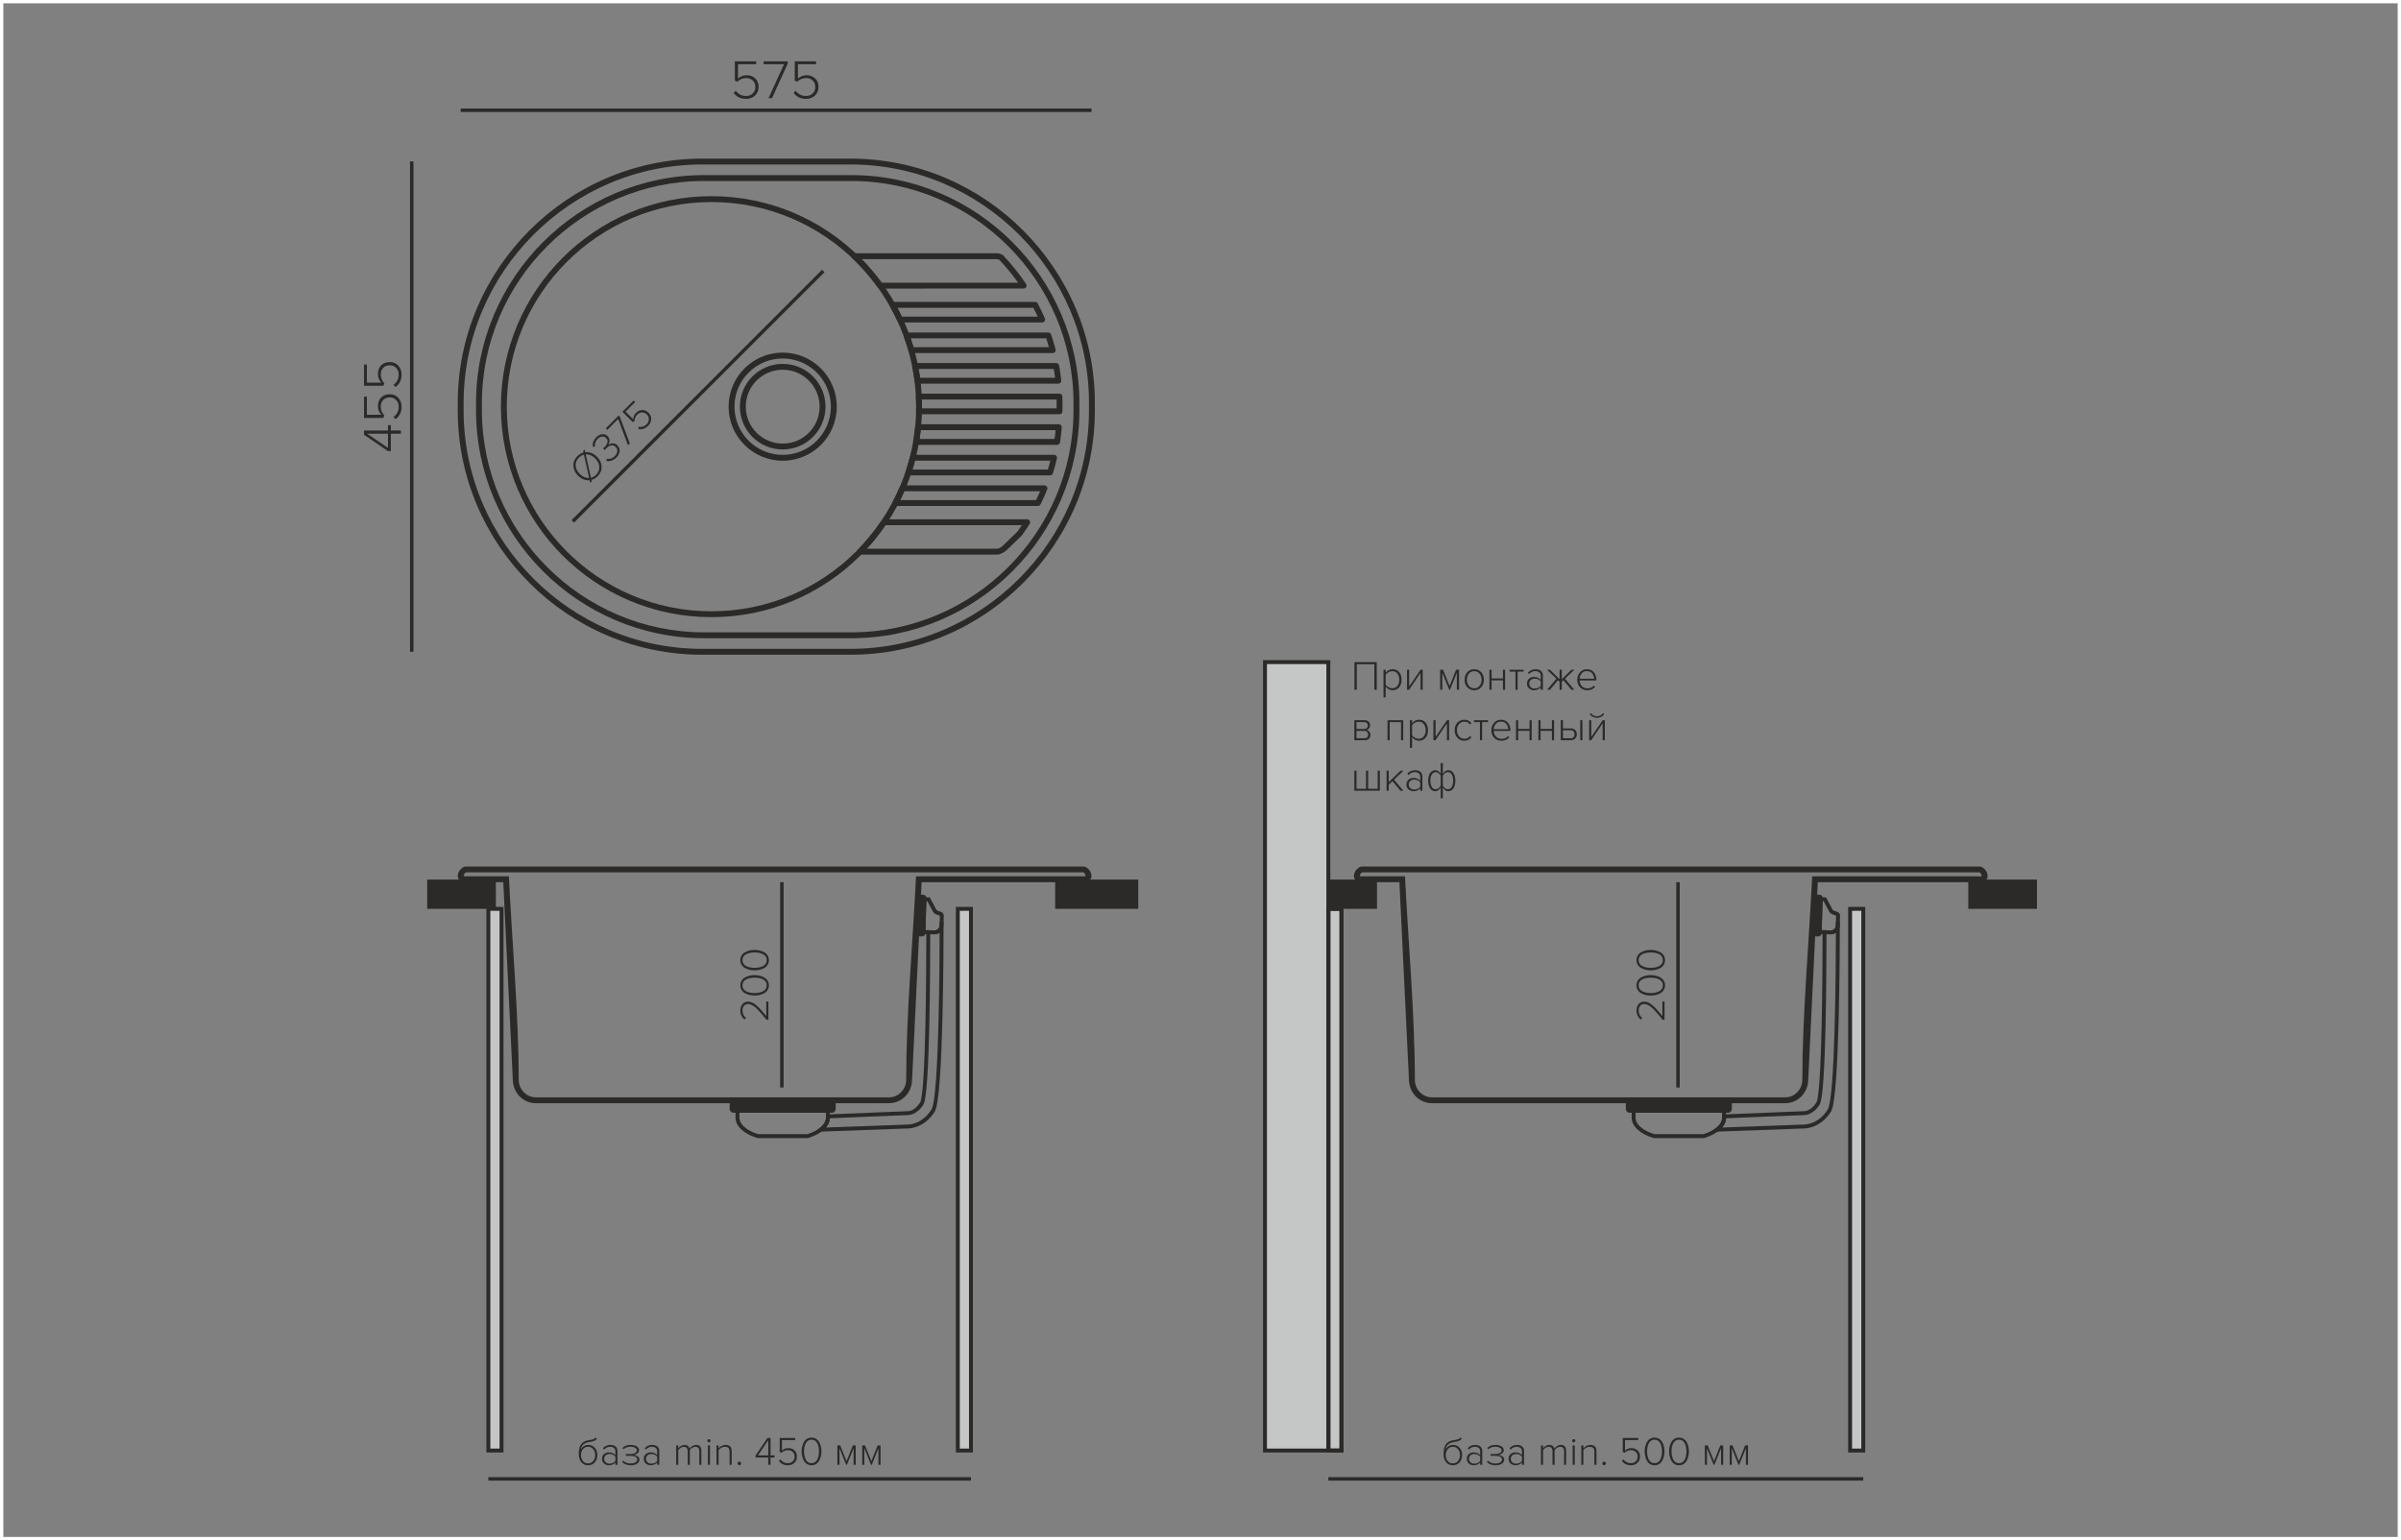 <?xml version="1.0" encoding="UTF-8"?> <!-- Creator: CorelDRAW 2019 (64-Bit) --> <svg xmlns="http://www.w3.org/2000/svg" xmlns:xlink="http://www.w3.org/1999/xlink" xmlns:xodm="http://www.corel.com/coreldraw/odm/2003" xml:space="preserve" width="122.583mm" height="78.662mm" style="shape-rendering:geometricPrecision; text-rendering:geometricPrecision; image-rendering:optimizeQuality; fill-rule:evenodd; clip-rule:evenodd" viewBox="0 0 12256.94 7865.36"><rect x="0" y="0" width="12256.94" height="7865.36" fill="#808080" stroke="none"/> <defs> <style type="text/css"> <![CDATA[ .fil2 {fill:#C5C6C6} .fil1 {fill:#2B2A29} .fil4 {fill:#FEFEFE;fill-rule:nonzero} .fil0 {fill:#2B2A29;fill-rule:nonzero} .fil3 {fill:#2B2A29;fill-rule:nonzero} ]]> </style> </defs> <g id="Слой_x0020_1">  <g id="_1802830976"> <path class="fil0" d="M2046.55 2198.52l0 16.09 -51.35 0 0 89.17 -14.4 0 -122.47 -83.52 0 -21.74 122.19 0 0 -27.65 14.68 0 0 27.65 51.35 0zm-66.03 16.09l-106.1 0 106.1 72.52 0 -72.52z"></path> <path id="1" class="fil0" d="M2049.94 2076.62c0,28.03 -10.26,49.19 -30.77,63.49l-10.72 -10.73c17.87,-12.6 26.81,-30.2 26.81,-52.76 0,-13.55 -4.33,-24.79 -12.98,-33.73 -8.66,-8.94 -19.47,-13.4 -32.46,-13.4 -14.11,0 -25.3,4.37 -33.58,13.12 -8.28,8.75 -12.42,19.99 -12.42,33.72 0,17.13 6.12,32.37 18.35,45.71l-5.08 12.14 -98.77 0 0 -108.65 14.67 0 0 92.56 73.65 0c-11.66,-12.04 -17.49,-27 -17.49,-44.86 0,-16.75 5.31,-30.95 15.94,-42.62 10.63,-11.66 25.35,-17.49 44.16,-17.49 18.25,0 32.93,6.11 44.03,18.34 11.1,12.23 16.65,27.28 16.65,45.15z"></path> <path id="2" class="fil0" d="M2049.94 1912.39c0,28.03 -10.26,49.19 -30.77,63.49l-10.72 -10.73c17.87,-12.6 26.81,-30.2 26.81,-52.76 0,-13.55 -4.33,-24.79 -12.98,-33.73 -8.66,-8.94 -19.47,-13.4 -32.46,-13.4 -14.11,0 -25.3,4.37 -33.58,13.12 -8.28,8.75 -12.42,19.99 -12.42,33.72 0,17.13 6.12,32.37 18.35,45.71l-5.08 12.14 -98.77 0 0 -108.65 14.67 0 0 92.56 73.65 0c-11.66,-12.04 -17.49,-27 -17.49,-44.86 0,-16.75 5.31,-30.95 15.94,-42.62 10.63,-11.66 25.35,-17.49 44.16,-17.49 18.25,0 32.93,6.11 44.03,18.34 11.1,12.23 16.65,27.28 16.65,45.15z"></path> <path class="fil0" d="M3808.98 504.89c-28.03,0 -49.19,-10.26 -63.49,-30.77l10.73 -10.72c12.6,17.87 30.2,26.81 52.76,26.81 13.55,0 24.79,-4.33 33.73,-12.98 8.94,-8.66 13.4,-19.47 13.4,-32.46 0,-14.11 -4.37,-25.3 -13.12,-33.58 -8.75,-8.28 -19.99,-12.42 -33.72,-12.42 -17.13,0 -32.37,6.12 -45.71,18.35l-12.14 -5.08 0 -98.77 108.65 0 0 14.67 -92.56 0 0 73.65c12.04,-11.66 27,-17.49 44.86,-17.49 16.75,0 30.95,5.31 42.62,15.94 11.66,10.63 17.49,25.35 17.49,44.16 0,18.25 -6.11,32.93 -18.34,44.03 -12.23,11.1 -27.28,16.65 -45.15,16.65z"></path> <polygon id="1" class="fil0" points="3941.04,501.5 3923.27,501.5 4002.28,327.95 3898.15,327.95 3898.15,313.28 4021.46,313.28 4021.46,324.57 "></polygon> <path id="2" class="fil0" d="M4114.86 504.89c-28.03,0 -49.19,-10.26 -63.49,-30.77l10.73 -10.72c12.6,17.87 30.2,26.81 52.76,26.81 13.55,0 24.79,-4.33 33.73,-12.98 8.94,-8.66 13.4,-19.47 13.4,-32.46 0,-14.11 -4.37,-25.3 -13.12,-33.58 -8.75,-8.28 -19.99,-12.42 -33.72,-12.42 -17.13,0 -32.37,6.12 -45.71,18.35l-12.14 -5.08 0 -98.77 108.65 0 0 14.67 -92.56 0 0 73.65c12.04,-11.66 27,-17.49 44.86,-17.49 16.75,0 30.95,5.31 42.62,15.94 11.66,10.63 17.49,25.35 17.49,44.16 0,18.25 -6.11,32.93 -18.34,44.03 -12.23,11.1 -27.28,16.65 -45.15,16.65z"></path> <path class="fil0" d="M3050.75 2432.29c-9.28,9.27 -19.83,15.48 -31.72,18.55l1.8 7.8 -7.62 7.62 -3 -13.76c-10.47,1.1 -20.88,-0.39 -31.22,-4.4 -10.3,-4.07 -19.76,-10.34 -28.37,-18.95 -14.85,-14.85 -22.72,-31.65 -23.56,-50.34 -0.85,-18.69 5.96,-35.28 20.43,-49.76 8.89,-8.86 19.22,-14.89 30.97,-18.1l-1.76 -7.76 7.76 -7.8 2.99 13.76c10.59,-1.19 21.1,0.21 31.58,4.2 10.48,3.98 20,10.27 28.58,18.87 14.88,14.86 22.72,31.65 23.49,50.4 0.81,18.77 -5.96,35.32 -20.35,49.67zm-7.77 -7.77c11.75,-11.78 17.19,-25.42 16.23,-40.92 -0.95,-15.52 -7.79,-29.67 -20.56,-42.44 -14.89,-14.85 -31.05,-21.73 -48.5,-20.63l26.49 119.26c9.66,-2.29 18.45,-7.41 26.35,-15.28zm-83.35 -4.33c14.67,14.67 30.7,21.59 48.04,20.78l-26.81 -118.95c-9.46,2.29 -17.99,7.22 -25.58,14.81 -11.96,11.96 -17.46,25.65 -16.48,41 1.03,15.38 7.95,29.49 20.82,42.37z"></path> <path id="1" class="fil0" d="M3146.71 2336.37c-7.8,7.8 -16.2,13.05 -25.23,15.8 -9.03,2.72 -17.49,3.25 -25.35,1.56l0.73 -10.91c15.77,2.79 29.74,-1.9 41.91,-14.08 7.69,-7.68 11.89,-15.69 12.63,-24.01 0.74,-8.34 -2.15,-15.81 -8.75,-22.37 -6.78,-6.78 -14.32,-9.39 -22.57,-7.79 -8.29,1.58 -16.44,6.38 -24.41,14.35 -5.19,5.22 -8.23,8.37 -9.15,9.45l-8.07 -8.07c1.09,-0.92 4.23,-3.95 9.42,-9.14 7.2,-7.2 11.6,-14.78 13.26,-22.82 1.66,-8.05 -0.67,-15.21 -6.95,-21.49 -6,-5.96 -13.02,-8.39 -21.03,-7.23 -8.04,1.13 -15.45,5.11 -22.22,11.89 -10.3,10.26 -14.96,23.43 -14.08,39.5l-10.79 0c-1.76,-18.37 4.05,-34.28 17.53,-47.75 9.06,-9.07 19.05,-14.35 29.92,-15.83 10.9,-1.53 20.42,1.83 28.61,10.01 4.65,4.69 7.54,10.09 8.64,16.16 1.13,6.1 0.95,11.4 -0.5,15.94 -1.44,4.56 -3.52,8.76 -6.21,12.63 5.97,-4.76 13.59,-7.47 22.8,-8.14 9.23,-0.64 17.56,2.71 24.94,10.11 8.36,8.37 12.2,18.25 11.5,29.6 -0.67,11.4 -6.21,22.26 -16.58,32.64z"></path> <polygon id="2" class="fil0" points="3215.25,2264.23 3205.83,2273.65 3155.66,2139.75 3100.46,2194.95 3092.71,2187.19 3158.07,2121.79 3164.06,2127.78 "></polygon> <path id="3" class="fil0" d="M3309.21 2173.86c-14.85,14.84 -31.5,20.64 -49.98,17.36l0 -11.4c16.19,2.78 30.24,-1.8 42.23,-13.76 7.16,-7.2 10.83,-15.45 10.97,-24.77 0.17,-9.34 -3.21,-17.42 -10.09,-24.3 -7.48,-7.51 -15.74,-11.12 -24.77,-10.87 -9.03,0.25 -17.17,4.03 -24.48,11.29 -9.06,9.1 -13.9,20.43 -14.5,33.97l-9.13 3.74 -52.34 -52.34 57.59 -57.63 7.76 7.79 -49.06 49.06 39.05 39.06c0.22,-12.56 5.05,-23.57 14.54,-33.05 8.85,-8.9 19.23,-13.59 31.05,-14.15 11.82,-0.53 22.71,4.15 32.7,14.14 9.66,9.66 14.22,20.71 13.62,33.09 -0.61,12.35 -5.65,23.29 -15.14,32.78z"></path> <rect class="fil1" x="5386.59" y="4491.62" width="424.31" height="149.42"></rect> <path class="fil1" d="M3734.99 5633.74l521.18 0 0 29.4c0,5.03 -4.09,9.13 -9.13,9.13l-502.91 0c-5.04,0 -9.14,-4.1 -9.14,-9.13l0 -29.4z"></path> <path class="fil0" d="M3922.58 5114.31l0 93.13 -9.95 0c-9.17,-11.29 -16.58,-20.32 -22.22,-27.1 -5.65,-6.77 -12.07,-13.97 -19.27,-21.59 -7.19,-7.62 -13.44,-13.44 -18.73,-17.46 -5.29,-4.02 -10.83,-7.37 -16.61,-10.05 -5.79,-2.69 -11.36,-4.03 -16.73,-4.03 -9.45,0 -16.61,3.21 -21.48,9.63 -4.87,6.43 -7.3,13.94 -7.3,22.55 0,8.46 1.65,16.05 4.97,22.75 3.32,6.7 7.8,12.03 13.44,15.98l-7.62 8.26c-6.77,-5.08 -12.1,-11.71 -15.98,-19.9 -3.88,-8.18 -5.82,-17.21 -5.82,-27.09 0,-11.72 3.39,-22.05 10.16,-31.01 6.77,-8.96 16.65,-13.44 29.63,-13.44 7.48,0 14.96,1.76 22.44,5.29 7.48,3.53 15.35,9.1 23.6,16.72 8.26,7.62 15.59,15.06 22.02,22.33 6.42,7.27 14.57,17.04 24.44,29.32l0 -74.29 11.01 0z"></path> <path id="1" class="fil0" d="M3918.56 5007.64c4.37,6.92 6.56,14.89 6.56,23.92 0,9.03 -2.19,17.08 -6.56,24.13 -4.38,7.06 -10.2,12.52 -17.46,16.41 -7.27,3.88 -15.03,6.8 -23.29,8.78 -8.25,1.98 -16.83,2.96 -25.72,2.96 -8.89,0 -17.46,-0.98 -25.71,-2.96 -8.26,-1.98 -15.99,-4.9 -23.18,-8.78 -7.2,-3.89 -12.98,-9.32 -17.36,-16.3 -4.37,-6.99 -6.56,-15.07 -6.56,-24.24 0,-9.03 2.19,-17 6.56,-23.92 4.38,-6.91 10.16,-12.35 17.36,-16.3 7.19,-3.95 14.92,-6.91 23.18,-8.89 8.25,-1.97 16.82,-2.96 25.71,-2.96 8.75,0 17.29,0.99 25.62,2.96 8.32,1.98 16.12,4.94 23.39,8.89 7.26,3.95 13.08,9.39 17.46,16.3zm-4.45 23.92c0,-7.06 -1.83,-13.23 -5.5,-18.52 -3.67,-5.29 -8.57,-9.38 -14.71,-12.28 -6.14,-2.89 -12.7,-5.01 -19.69,-6.35 -6.98,-1.34 -14.35,-2.01 -22.12,-2.01 -7.76,0 -15.13,0.67 -22.12,2.01 -6.98,1.34 -13.54,3.46 -19.68,6.35 -6.14,2.9 -11.01,6.99 -14.61,12.28 -3.59,5.29 -5.39,11.46 -5.39,18.52 0,7.2 1.8,13.44 5.39,18.73 3.6,5.3 8.47,9.39 14.61,12.28 6.14,2.89 12.7,5.05 19.68,6.46 6.99,1.41 14.36,2.11 22.12,2.11 7.77,0 15.14,-0.7 22.12,-2.11 6.99,-1.41 13.55,-3.57 19.69,-6.46 6.14,-2.89 11.04,-6.98 14.71,-12.28 3.67,-5.29 5.5,-11.53 5.5,-18.73z"></path> <path id="2" class="fil0" d="M3918.56 4878.96c4.37,6.92 6.56,14.89 6.56,23.92 0,9.03 -2.19,17.08 -6.56,24.13 -4.38,7.06 -10.2,12.52 -17.46,16.41 -7.27,3.88 -15.03,6.8 -23.29,8.78 -8.25,1.98 -16.83,2.96 -25.72,2.96 -8.89,0 -17.46,-0.98 -25.71,-2.96 -8.26,-1.98 -15.99,-4.9 -23.18,-8.78 -7.2,-3.89 -12.98,-9.32 -17.36,-16.3 -4.37,-6.99 -6.56,-15.07 -6.56,-24.24 0,-9.03 2.19,-17 6.56,-23.92 4.38,-6.91 10.16,-12.35 17.36,-16.3 7.19,-3.95 14.92,-6.91 23.18,-8.89 8.25,-1.97 16.82,-2.96 25.71,-2.96 8.75,0 17.29,0.99 25.62,2.96 8.32,1.98 16.12,4.94 23.39,8.89 7.26,3.95 13.08,9.39 17.46,16.3zm-4.45 23.92c0,-7.06 -1.83,-13.23 -5.5,-18.52 -3.67,-5.29 -8.57,-9.38 -14.71,-12.28 -6.14,-2.89 -12.7,-5.01 -19.69,-6.35 -6.98,-1.34 -14.35,-2.01 -22.12,-2.01 -7.76,0 -15.13,0.67 -22.12,2.01 -6.98,1.34 -13.54,3.46 -19.68,6.35 -6.14,2.9 -11.01,6.99 -14.61,12.28 -3.59,5.29 -5.39,11.46 -5.39,18.52 0,7.2 1.8,13.44 5.39,18.73 3.6,5.3 8.47,9.39 14.61,12.28 6.14,2.89 12.7,5.05 19.68,6.46 6.99,1.41 14.36,2.11 22.12,2.11 7.77,0 15.14,-0.7 22.12,-2.11 6.99,-1.41 13.55,-3.57 19.69,-6.46 6.14,-2.89 11.04,-6.98 14.71,-12.28 3.67,-5.29 5.5,-11.53 5.5,-18.73z"></path> <path class="fil1" d="M4690.72 4600.8l-5.23 170.54 21.5 0.66c3.67,0.11 6.77,-2.8 6.88,-6.47l5.51 -179.84c0.11,-3.68 -2.8,-6.77 -6.47,-6.88l-21.1 -0.65 -1.09 22.64z"></path> <rect class="fil2" x="2493.05" y="4641.05" width="67.14" height="2766.15"></rect> <rect class="fil1" x="2180.72" y="4491.62" width="350.64" height="149.42"></rect> <rect class="fil2" x="4889.59" y="4641.05" width="67.14" height="2766.15"></rect> <path class="fil0" d="M3001.95 7472.84c11.22,0 20.07,-4.17 26.57,-12.52 6.5,-8.34 9.75,-18.4 9.75,-30.16 0,-11.49 -3.25,-21.38 -9.75,-29.65 -6.5,-8.28 -15.35,-12.42 -26.57,-12.42 -10.94,0 -19.7,4.14 -26.27,12.42 -6.56,8.27 -9.84,18.16 -9.84,29.65 0,11.76 3.24,21.82 9.74,30.16 6.5,8.35 15.29,12.52 26.37,12.52zm34.57 -5.34c-8.68,9.99 -20.21,14.98 -34.57,14.98 -14.36,0 -25.85,-5.23 -34.47,-15.69 -8.62,-10.47 -12.93,-24.11 -12.93,-40.94 0,-23.53 4.28,-40.8 12.82,-51.8 8.55,-11.01 21.99,-17.68 40.32,-20.01 10.95,-1.77 18.47,-3.48 22.58,-5.13 4.1,-1.64 6.15,-3.55 6.15,-5.74l10.06 0c0,3.28 -1,6.12 -2.98,8.51 -1.98,2.4 -5.03,4.35 -9.13,5.85 -4.1,1.51 -7.8,2.63 -11.08,3.39 -3.28,0.75 -7.66,1.54 -13.13,2.36 -10.81,1.64 -19.43,4.37 -25.86,8.2 -6.43,3.83 -10.91,8.08 -13.44,12.73 -2.53,4.65 -4.61,10.73 -6.26,18.26 8.9,-16.01 21.82,-24.01 38.79,-24.01 13.67,0 24.79,4.96 33.34,14.88 8.55,9.91 12.82,22.19 12.82,36.83 0,14.91 -4.34,27.36 -13.03,37.34z"></path> <path id="1" class="fil0" d="M3152.12 7480.02l-10.67 0 0 -11.7c-8.61,9.44 -19.83,14.16 -33.65,14.16 -9.16,0 -17.23,-2.97 -24.21,-8.92 -6.98,-5.95 -10.46,-13.99 -10.46,-24.11 0,-10.26 3.45,-18.3 10.36,-24.11 6.91,-5.82 15.01,-8.72 24.31,-8.72 13.96,0 25.17,4.72 33.65,14.15l0 -20.1c0,-7.12 -2.53,-12.69 -7.59,-16.73 -5.06,-4.03 -11.42,-6.05 -19.08,-6.05 -12.18,0 -22.5,4.86 -30.98,14.57l-5.96 -7.39c10.26,-11.08 22.99,-16.62 38.17,-16.62 10.67,0 19.36,2.67 26.06,8 6.7,5.34 10.05,13.27 10.05,23.81l0 69.75zm-40.62 -5.95c12.99,0 22.98,-4.51 29.95,-13.54l0 -21.75c-7.11,-9.17 -17.1,-13.75 -29.95,-13.75 -8.07,0 -14.61,2.32 -19.6,6.98 -4.99,4.65 -7.49,10.53 -7.49,17.64 0,7.12 2.5,12.96 7.49,17.55 4.99,4.58 11.53,6.87 19.6,6.87z"></path> <path id="2" class="fil0" d="M3219.82 7482.48c-18.74,0 -33.44,-5.47 -44.1,-16.41l5.54 -6.98c9.16,9.44 22.02,14.16 38.57,14.16 9.85,0 17.79,-1.81 23.8,-5.44 6.02,-3.62 9.03,-8.51 9.03,-14.67 0,-12.58 -11.62,-18.88 -34.88,-18.88l-22.98 0 0 -9.03 22.98 0c9.44,0 17.3,-1.67 23.6,-5.02 6.29,-3.35 9.44,-8.18 9.44,-14.47 0,-5.33 -3.12,-9.68 -9.34,-13.03 -6.22,-3.35 -14.06,-5.03 -23.49,-5.03 -14.5,0 -25.93,4.38 -34.27,13.14l-6.16 -6.57c10.54,-10.53 23.87,-15.8 40.02,-15.8 12.99,0 23.66,2.36 32,7.08 8.35,4.72 12.52,11.18 12.52,19.39 0,7.11 -2.84,12.79 -8.51,17.03 -5.68,4.24 -11.87,6.77 -18.57,7.59 7.11,0.55 13.74,2.84 19.9,6.88 6.16,4.03 9.23,9.81 9.23,17.34 0,8.48 -3.96,15.38 -11.9,20.72 -7.93,5.33 -18.74,8 -32.42,8z"></path> <path id="3" class="fil0" d="M3365.49 7480.02l-10.67 0 0 -11.7c-8.61,9.44 -19.83,14.16 -33.65,14.16 -9.16,0 -17.23,-2.97 -24.21,-8.92 -6.98,-5.95 -10.46,-13.99 -10.46,-24.11 0,-10.26 3.45,-18.3 10.36,-24.11 6.91,-5.82 15.01,-8.72 24.31,-8.72 13.96,0 25.17,4.72 33.65,14.15l0 -20.1c0,-7.12 -2.53,-12.69 -7.59,-16.73 -5.06,-4.03 -11.42,-6.05 -19.08,-6.05 -12.18,0 -22.5,4.86 -30.98,14.57l-5.96 -7.39c10.26,-11.08 22.99,-16.62 38.17,-16.62 10.67,0 19.36,2.67 26.06,8 6.7,5.34 10.05,13.27 10.05,23.81l0 69.75zm-40.62 -5.95c12.99,0 22.98,-4.51 29.95,-13.54l0 -21.75c-7.11,-9.17 -17.1,-13.75 -29.95,-13.75 -8.07,0 -14.61,2.32 -19.6,6.98 -4.99,4.65 -7.49,10.53 -7.49,17.64 0,7.12 2.5,12.96 7.49,17.55 4.99,4.58 11.53,6.87 19.6,6.87z"></path> <path id="4" class="fil0" d="M4166.04 7476.12c-6.7,4.24 -14.43,6.36 -23.19,6.36 -8.75,0 -16.55,-2.12 -23.39,-6.36 -6.84,-4.24 -12.14,-9.88 -15.9,-16.93 -3.76,-7.04 -6.6,-14.57 -8.52,-22.57 -1.91,-8 -2.87,-16.31 -2.87,-24.93 0,-8.62 0.96,-16.93 2.87,-24.93 1.92,-8 4.76,-15.49 8.52,-22.47 3.76,-6.97 9.03,-12.58 15.8,-16.82 6.77,-4.24 14.6,-6.36 23.49,-6.36 8.76,0 16.49,2.12 23.19,6.36 6.7,4.24 11.97,9.85 15.8,16.82 3.83,6.98 6.7,14.47 8.62,22.47 1.91,8 2.87,16.31 2.87,24.93 0,8.48 -0.96,16.76 -2.87,24.83 -1.92,8.07 -4.79,15.63 -8.62,22.67 -3.83,7.05 -9.1,12.69 -15.8,16.93zm-23.19 -4.31c6.84,0 12.83,-1.78 17.96,-5.33 5.13,-3.56 9.09,-8.31 11.9,-14.26 2.8,-5.95 4.85,-12.31 6.15,-19.09 1.3,-6.77 1.95,-13.91 1.95,-21.44 0,-7.52 -0.65,-14.67 -1.95,-21.44 -1.3,-6.77 -3.35,-13.13 -6.15,-19.08 -2.81,-5.95 -6.77,-10.67 -11.9,-14.16 -5.13,-3.49 -11.12,-5.23 -17.96,-5.23 -6.97,0 -13.03,1.74 -18.16,5.23 -5.13,3.49 -9.09,8.21 -11.9,14.16 -2.8,5.95 -4.89,12.31 -6.26,19.08 -1.36,6.77 -2.05,13.92 -2.05,21.44 0,7.53 0.69,14.67 2.05,21.44 1.37,6.78 3.46,13.14 6.26,19.09 2.81,5.95 6.77,10.7 11.9,14.26 5.13,3.55 11.19,5.33 18.16,5.33z"></path> <polygon id="5" class="fil0" points="4368.33,7480.02 4357.46,7480.02 4357.46,7395.49 4323.61,7480.02 4319.71,7480.02 4285.44,7395.49 4285.44,7480.02 4274.78,7480.02 4274.78,7380.92 4289.13,7380.92 4321.55,7461.35 4353.56,7380.92 4368.33,7380.92 "></polygon> <polygon id="6" class="fil0" points="4495.13,7480.02 4484.25,7480.02 4484.25,7395.49 4450.41,7480.02 4446.51,7480.02 4412.24,7395.49 4412.24,7480.02 4401.57,7480.02 4401.57,7380.92 4415.93,7380.92 4448.35,7461.35 4480.35,7380.92 4495.13,7380.92 "></polygon> <path id="7" class="fil0" d="M3580.49 7480.02l-10.67 0 0 -69.34c0,-15.05 -6.63,-22.58 -19.9,-22.58 -5.2,0 -10.5,1.65 -15.9,4.93 -5.4,3.28 -9.54,7.25 -12.42,11.9l0 75.09 -10.87 0 0 -69.34c0,-15.05 -6.63,-22.58 -19.9,-22.58 -5.06,0 -10.26,1.68 -15.6,5.03 -5.33,3.35 -9.57,7.35 -12.72,12.01l0 74.88 -10.67 0 0 -99.1 10.67 0 0 14.98c2.46,-3.96 6.81,-7.86 13.03,-11.69 6.22,-3.83 12.55,-5.75 18.98,-5.75 7.25,0 13.06,1.78 17.44,5.34 4.38,3.55 7.25,8 8.62,13.33 3.01,-4.92 7.59,-9.26 13.75,-13.03 6.15,-3.76 12.51,-5.64 19.08,-5.64 18.06,0 27.08,10.06 27.08,30.16l0 71.4z"></path> <path id="8" class="fil0" d="M3619.07 7365.33c-2.19,0 -4.11,-0.82 -5.75,-2.46 -1.64,-1.65 -2.46,-3.56 -2.46,-5.75 0,-2.19 0.82,-4.07 2.46,-5.64 1.64,-1.57 3.56,-2.36 5.75,-2.36 2.32,0 4.27,0.79 5.84,2.36 1.58,1.57 2.36,3.45 2.36,5.64 0,2.33 -0.78,4.28 -2.36,5.85 -1.57,1.57 -3.52,2.36 -5.84,2.36zm5.33 114.69l-10.67 0 0 -99.1 10.67 0 0 99.1z"></path> <path id="9" class="fil0" d="M3735.19 7480.02l-10.67 0 0 -67.09c0,-9.03 -2.05,-15.42 -6.15,-19.18 -4.11,-3.76 -10.06,-5.65 -17.85,-5.65 -6.16,0 -12.25,1.65 -18.27,4.93 -6.02,3.28 -10.67,7.32 -13.95,12.11l0 74.88 -10.67 0 0 -99.1 10.67 0 0 14.98c3.97,-4.65 9.23,-8.72 15.8,-12.21 6.57,-3.48 13.2,-5.23 19.9,-5.23 20.8,0 31.19,10.74 31.19,32.22l0 69.34z"></path> <path id="10" class="fil0" d="M3780.63 7479.3c-1.85,1.85 -4,2.77 -6.46,2.77 -2.47,0 -4.59,-0.92 -6.37,-2.77 -1.77,-1.84 -2.66,-4 -2.66,-6.46 0,-2.33 0.89,-4.38 2.66,-6.16 1.78,-1.78 3.9,-2.66 6.37,-2.66 2.46,0 4.61,0.88 6.46,2.66 1.85,1.78 2.77,3.83 2.77,6.16 0,2.46 -0.92,4.62 -2.77,6.46z"></path> <path id="11" class="fil0" d="M3933.58 7480.02l-11.7 0 0 -37.34 -64.83 0 0 -10.47 60.73 -89.04 15.8 0 0 88.84 20.11 0 0 10.67 -20.11 0 0 37.34zm-11.7 -48l0 -77.15 -52.72 77.15 52.72 0z"></path> <path id="12" class="fil0" d="M4022.21 7482.48c-20.38,0 -35.77,-7.45 -46.16,-22.36l7.8 -7.8c9.17,12.99 21.96,19.49 38.37,19.49 9.85,0 18.02,-3.14 24.52,-9.44 6.5,-6.29 9.75,-14.15 9.75,-23.59 0,-10.26 -3.18,-18.4 -9.54,-24.42 -6.36,-6.02 -14.54,-9.03 -24.52,-9.03 -12.45,0 -23.53,4.45 -33.24,13.34l-8.83 -3.7 0 -71.8 78.99 0 0 10.67 -67.29 0 0 53.54c8.75,-8.48 19.63,-12.72 32.62,-12.72 12.18,0 22.51,3.87 30.99,11.59 8.48,7.73 12.72,18.44 12.72,32.12 0,13.27 -4.45,23.94 -13.34,32.01 -8.89,8.07 -19.83,12.1 -32.83,12.1z"></path> <rect class="fil2" x="6781.08" y="4641.05" width="67.14" height="2766.15"></rect> <rect class="fil2" x="6457.68" y="3381.01" width="323.4" height="4026.11"></rect> <polygon class="fil0" points="7028.22,3522.25 7015.94,3522.25 7015.94,3392.09 6926.41,3392.09 6926.41,3522.25 6914.36,3522.25 6914.36,3381.09 7028.22,3381.09 "></polygon> <path id="1" class="fil0" d="M7109.27 3524.79c-14.67,0 -26.53,-6.35 -35.56,-19.05l0 55.45 -11 0 0 -141.17 11 0 0 16.09c3.81,-5.5 8.86,-9.98 15.14,-13.44 6.28,-3.46 13.08,-5.19 20.42,-5.19 13.69,0 24.73,4.84 33.13,14.5 8.4,9.67 12.59,22.69 12.59,39.06 0,16.22 -4.19,29.24 -12.59,39.05 -8.4,9.81 -19.44,14.71 -33.13,14.71zm-1.9 -9.95c11.15,0 19.89,-4.09 26.24,-12.28 6.35,-8.18 9.53,-18.69 9.53,-31.53 0,-12.7 -3.18,-23.15 -9.53,-31.33 -6.35,-8.19 -15.09,-12.28 -26.24,-12.28 -6.92,0 -13.48,1.77 -19.69,5.29 -6.21,3.53 -10.86,7.84 -13.97,12.92l0 50.57c3.11,5.08 7.8,9.46 14.08,13.13 6.28,3.67 12.8,5.5 19.58,5.5z"></path> <polygon id="2" class="fil0" points="7193.3,3522.25 7182.73,3522.25 7182.73,3420.02 7193.72,3420.02 7193.72,3505.1 7251.93,3420.02 7262.73,3420.02 7262.73,3522.25 7251.72,3522.25 7251.72,3435.9 "></polygon> <polygon id="3" class="fil0" points="7448.34,3522.25 7437.12,3522.25 7437.12,3435.05 7402.19,3522.25 7398.17,3522.25 7362.83,3435.05 7362.83,3522.25 7351.83,3522.25 7351.83,3420.02 7366.63,3420.02 7400.08,3502.99 7433.1,3420.02 7448.34,3420.02 "></polygon> <path id="4" class="fil0" d="M7525.8 3524.79c-14.68,0 -26.53,-5.15 -35.56,-15.45 -9.04,-10.3 -13.55,-23.07 -13.55,-38.31 0,-15.24 4.51,-27.98 13.55,-38.21 9.03,-10.23 20.88,-15.35 35.56,-15.35 14.81,0 26.74,5.12 35.77,15.35 9.03,10.23 13.55,22.97 13.55,38.21 0,15.24 -4.52,28.01 -13.55,38.31 -9.03,10.3 -20.96,15.45 -35.77,15.45zm0 -9.95c11.57,0 20.7,-4.27 27.41,-12.8 6.7,-8.54 10.05,-18.88 10.05,-31.01 0,-12 -3.35,-22.26 -10.05,-30.8 -6.71,-8.54 -15.84,-12.81 -27.41,-12.81 -11.43,0 -20.5,4.27 -27.2,12.81 -6.71,8.54 -10.06,18.8 -10.06,30.8 0,11.99 3.35,22.29 10.06,30.9 6.7,8.61 15.77,12.91 27.2,12.91z"></path> <polygon id="5" class="fil0" points="7614.47,3522.25 7603.47,3522.25 7603.47,3420.02 7614.47,3420.02 7614.47,3464.47 7672.46,3464.47 7672.46,3420.02 7683.47,3420.02 7683.47,3522.25 7672.46,3522.25 7672.46,3474.21 7614.47,3474.21 "></polygon> <polygon id="6" class="fil0" points="7747.38,3522.25 7736.37,3522.25 7736.37,3429.76 7706.33,3429.76 7706.33,3420.02 7777.65,3420.02 7777.65,3429.76 7747.38,3429.76 "></polygon> <path id="7" class="fil0" d="M7876.48 3522.25l-11 0 0 -12.07c-8.89,9.74 -20.46,14.61 -34.72,14.61 -9.45,0 -17.78,-3.07 -24.97,-9.21 -7.2,-6.14 -10.8,-14.43 -10.8,-24.87 0,-10.58 3.56,-18.87 10.69,-24.87 7.13,-6 15.49,-9 25.08,-9 14.4,0 25.97,4.87 34.72,14.61l0 -20.74c0,-7.34 -2.61,-13.09 -7.83,-17.26 -5.23,-4.16 -11.79,-6.24 -19.69,-6.24 -12.56,0 -23.21,5.01 -31.96,15.03l-6.14 -7.62c10.58,-11.43 23.71,-17.15 39.37,-17.15 11.01,0 19.97,2.76 26.88,8.26 6.92,5.5 10.37,13.69 10.37,24.55l0 71.96zm-41.91 -6.14c13.41,0 23.71,-4.66 30.91,-13.97l0 -22.44c-7.34,-9.45 -17.64,-14.18 -30.91,-14.18 -8.32,0 -15.06,2.4 -20.21,7.2 -5.15,4.8 -7.73,10.86 -7.73,18.2 0,7.34 2.58,13.37 7.73,18.1 5.15,4.73 11.89,7.09 20.21,7.09z"></path> <polygon id="8" class="fil0" points="7912.46,3522.25 7897.64,3522.25 7945.06,3466.17 7897.43,3420.02 7912.25,3420.02 7961.57,3468.28 7961.57,3420.02 7972.78,3420.02 7972.78,3468.5 8022.31,3420.02 8036.91,3420.02 7989.28,3466.17 8036.7,3522.25 8021.88,3522.25 7981.24,3473.58 7972.78,3481.62 7972.78,3522.25 7961.57,3522.25 7961.57,3481.41 7953.31,3473.58 "></polygon> <path id="9" class="fil0" d="M8102.94 3524.79c-14.96,0 -27.23,-5.01 -36.83,-15.03 -9.59,-10.02 -14.39,-22.93 -14.39,-38.73 0,-14.96 4.69,-27.63 14.07,-38 9.39,-10.37 21.14,-15.56 35.25,-15.56 14.96,0 26.74,5.19 35.35,15.56 8.6,10.37 12.91,23.25 12.91,38.63l0 2.96 -85.51 0c0.57,11.58 4.45,21.24 11.65,29 7.19,7.76 16.65,11.64 28.36,11.64 13.55,0 24.69,-4.72 33.44,-14.18l5.72 7.2c-10.59,11.01 -23.92,16.51 -40.01,16.51zm35.14 -58.83c-0.14,-9.88 -3.42,-18.84 -9.84,-26.89 -6.42,-8.04 -15.56,-12.06 -27.41,-12.06 -11.15,0 -20.01,3.98 -26.57,11.96 -6.56,7.97 -10.05,16.97 -10.48,26.99l74.29 0z"></path> <path id="10" class="fil0" d="M6967.27 3780.04l-53.33 0 0 -102.23 52.48 0c8.47,0 15.2,2.37 20.21,7.09 5.01,4.73 7.52,11.12 7.52,19.16 0,5.79 -1.59,10.76 -4.76,14.92 -3.18,4.17 -7.02,6.95 -11.54,8.36 5.08,1.42 9.38,4.52 12.91,9.32 3.53,4.8 5.29,10.02 5.29,15.66 0,8.61 -2.57,15.38 -7.72,20.32 -5.15,4.94 -12.17,7.41 -21.06,7.41zm-2.33 -9.95c6.07,0 10.83,-1.66 14.29,-4.97 3.45,-3.32 5.18,-7.87 5.18,-13.66 0,-5.22 -1.73,-9.73 -5.18,-13.54 -3.46,-3.81 -8.22,-5.72 -14.29,-5.72l-40.01 0 0 37.89 40.01 0zm-0.43 -47.61c5.79,0 10.27,-1.63 13.45,-4.87 3.17,-3.25 4.76,-7.41 4.76,-12.49 0,-5.36 -1.59,-9.63 -4.76,-12.81 -3.18,-3.17 -7.66,-4.76 -13.45,-4.76l-39.58 0 0 34.93 39.58 0z"></path> <polygon id="11" class="fil0" points="7163.25,3780.04 7152.24,3780.04 7152.24,3687.55 7094.25,3687.55 7094.25,3780.04 7083.25,3780.04 7083.25,3677.81 7163.25,3677.81 "></polygon> <path id="12" class="fil0" d="M7244.09 3782.58c-14.67,0 -26.53,-6.35 -35.56,-19.05l0 55.45 -11 0 0 -141.17 11 0 0 16.09c3.81,-5.5 8.86,-9.98 15.14,-13.44 6.28,-3.46 13.08,-5.19 20.42,-5.19 13.69,0 24.73,4.84 33.13,14.5 8.4,9.67 12.59,22.69 12.59,39.06 0,16.22 -4.19,29.24 -12.59,39.05 -8.4,9.81 -19.44,14.71 -33.13,14.71zm-1.9 -9.95c11.15,0 19.89,-4.09 26.24,-12.28 6.35,-8.18 9.53,-18.69 9.53,-31.53 0,-12.7 -3.18,-23.15 -9.53,-31.33 -6.35,-8.19 -15.09,-12.28 -26.24,-12.28 -6.92,0 -13.48,1.77 -19.69,5.29 -6.21,3.53 -10.86,7.84 -13.97,12.92l0 50.57c3.11,5.08 7.8,9.46 14.08,13.13 6.28,3.67 12.8,5.5 19.58,5.5z"></path> <polygon id="13" class="fil0" points="7328.12,3780.04 7317.54,3780.04 7317.54,3677.81 7328.54,3677.81 7328.54,3762.89 7386.74,3677.81 7397.54,3677.81 7397.54,3780.04 7386.53,3780.04 7386.53,3693.69 "></polygon> <path id="14" class="fil0" d="M7475.63 3782.58c-14.82,0 -26.81,-5.15 -35.98,-15.45 -9.18,-10.3 -13.76,-23.07 -13.76,-38.31 0,-15.24 4.58,-27.98 13.76,-38.21 9.17,-10.23 21.16,-15.35 35.98,-15.35 14.96,0 27.02,5.79 36.2,17.36l-7.62 6.77c-6.92,-9.45 -16.23,-14.18 -27.94,-14.18 -11.72,0 -21.07,4.13 -28.05,12.38 -6.99,8.26 -10.48,18.67 -10.48,31.23 0,12.55 3.49,23 10.48,31.32 6.98,8.33 16.33,12.49 28.05,12.49 11.57,0 20.88,-4.8 27.94,-14.39l7.62 6.77c-9.18,11.71 -21.24,17.57 -36.2,17.57z"></path> <polygon id="15" class="fil0" points="7566,3780.04 7554.99,3780.04 7554.99,3687.55 7524.95,3687.55 7524.95,3677.81 7596.27,3677.81 7596.27,3687.55 7566,3687.55 "></polygon> <path id="16" class="fil0" d="M7664.41 3782.58c-14.96,0 -27.23,-5.01 -36.83,-15.03 -9.59,-10.02 -14.39,-22.93 -14.39,-38.73 0,-14.96 4.69,-27.63 14.07,-38 9.39,-10.37 21.14,-15.56 35.25,-15.56 14.96,0 26.74,5.19 35.35,15.56 8.6,10.37 12.91,23.25 12.91,38.63l0 2.96 -85.51 0c0.57,11.58 4.45,21.24 11.65,29 7.19,7.76 16.65,11.64 28.36,11.64 13.55,0 24.69,-4.72 33.44,-14.18l5.72 7.2c-10.59,11.01 -23.92,16.51 -40.01,16.51zm35.14 -58.83c-0.14,-9.88 -3.42,-18.84 -9.84,-26.89 -6.42,-8.04 -15.56,-12.06 -27.41,-12.06 -11.15,0 -20.01,3.98 -26.57,11.96 -6.56,7.97 -10.05,16.97 -10.48,26.99l74.29 0z"></path> <polygon id="17" class="fil0" points="7750.13,3780.04 7739.13,3780.04 7739.13,3677.81 7750.13,3677.81 7750.13,3722.26 7808.12,3722.26 7808.12,3677.81 7819.13,3677.81 7819.13,3780.04 7808.12,3780.04 7808.12,3732 7750.13,3732 "></polygon> <polygon id="18" class="fil0" points="7864.42,3780.04 7853.42,3780.04 7853.42,3677.81 7864.42,3677.81 7864.42,3722.26 7922.41,3722.26 7922.41,3677.81 7933.42,3677.81 7933.42,3780.04 7922.41,3780.04 7922.41,3732 7864.42,3732 "></polygon> <path id="19" class="fil0" d="M7967.71 3677.81l11 0 0 41.7 39.8 0c9.73,0 17.35,2.9 22.86,8.68 5.5,5.79 8.25,12.98 8.25,21.59 0,8.61 -2.75,15.81 -8.25,21.59 -5.51,5.79 -13.13,8.68 -22.86,8.68l-50.79 0 0 -102.23zm49.94 51.43l-38.95 0 0 40.85 38.95 0c6.49,0 11.5,-1.87 15.03,-5.61 3.53,-3.74 5.29,-8.64 5.29,-14.71 0,-6.21 -1.76,-11.18 -5.29,-14.92 -3.53,-3.74 -8.54,-5.61 -15.03,-5.61zm60.53 50.79l-11.22 0 0 -102.23 11.22 0 0 102.23z"></path> <path id="20" class="fil0" d="M8123.05 3780.04l-10.58 0 0 -102.23 11 0 0 85.08 58.2 -85.08 10.8 0 0 102.23 -11.01 0 0 -86.35 -58.41 86.35zm66.45 -133.12c-9.17,12.42 -21.52,18.63 -37.04,18.63 -15.38,0 -27.8,-6.21 -37.25,-18.63l6.14 -5.29c7.62,10.58 17.99,15.87 31.11,15.87 12.98,0 23.36,-5.29 31.12,-15.87l5.92 5.29z"></path> <polygon id="21" class="fil0" points="7033.09,3935.6 7044.09,3935.6 7044.09,4037.83 6913.94,4037.83 6913.94,3935.6 6924.93,3935.6 6924.93,4027.88 6973.4,4027.88 6973.4,3935.6 6984.41,3935.6 6984.41,4027.88 7033.09,4027.88 "></polygon> <polygon id="22" class="fil0" points="7164.1,4037.83 7149.28,4037.83 7108.43,3989.16 7089.39,4007.15 7089.39,4037.83 7078.39,4037.83 7078.39,3935.6 7089.39,3935.6 7089.39,3994.02 7149.71,3935.6 7164.31,3935.6 7116.69,3981.75 "></polygon> <path id="23" class="fil0" d="M7261.24 4037.83l-11 0 0 -12.07c-8.89,9.74 -20.46,14.61 -34.72,14.61 -9.45,0 -17.78,-3.07 -24.97,-9.21 -7.2,-6.14 -10.8,-14.43 -10.8,-24.87 0,-10.58 3.56,-18.87 10.69,-24.87 7.13,-6 15.49,-9 25.08,-9 14.4,0 25.97,4.87 34.72,14.61l0 -20.74c0,-7.34 -2.61,-13.09 -7.83,-17.26 -5.23,-4.16 -11.79,-6.24 -19.69,-6.24 -12.56,0 -23.21,5.01 -31.96,15.03l-6.14 -7.62c10.58,-11.43 23.71,-17.15 39.37,-17.15 11.01,0 19.97,2.76 26.88,8.26 6.92,5.5 10.37,13.69 10.37,24.55l0 71.96zm-41.91 -6.14c13.41,0 23.71,-4.66 30.91,-13.97l0 -22.44c-7.34,-9.45 -17.64,-14.18 -30.91,-14.18 -8.32,0 -15.06,2.4 -20.21,7.2 -5.15,4.8 -7.73,10.86 -7.73,18.2 0,7.34 2.58,13.37 7.73,18.1 5.15,4.73 11.89,7.09 20.21,7.09z"></path> <path id="24" class="fil0" d="M7326.64 3933.06c11.43,0 20.74,6.35 27.94,19.05l0 -55.44 11.01 0 0 55.02c2.96,-5.5 6.95,-9.98 11.96,-13.44 5.01,-3.46 10.33,-5.19 15.98,-5.19 10.72,0 19.4,4.87 26.03,14.61 6.64,9.74 9.95,22.72 9.95,38.95 0,16.22 -3.31,29.24 -9.95,39.05 -6.63,9.81 -15.31,14.71 -26.03,14.71 -11.43,0 -20.75,-6.35 -27.94,-19.05l0 55.45 -11.01 0 0 -55.24c-2.96,5.5 -6.95,10.02 -11.96,13.55 -5.01,3.53 -10.33,5.29 -15.98,5.29 -10.72,0 -19.4,-4.87 -26.03,-14.61 -6.64,-9.73 -9.95,-22.71 -9.95,-38.94 0,-16.23 3.31,-29.25 9.95,-39.06 6.63,-9.8 15.31,-14.71 26.03,-14.71zm2.33 9.95c-8.47,0 -15.1,4.09 -19.9,12.28 -4.8,8.18 -7.19,18.7 -7.19,31.54 0,12.84 2.39,23.32 7.19,31.43 4.8,8.11 11.43,12.17 19.9,12.17 5.22,0 10.19,-1.76 14.92,-5.29 4.73,-3.53 8.29,-7.9 10.69,-13.12l0 -50.37c-2.4,-5.22 -5.96,-9.63 -10.69,-13.23 -4.73,-3.6 -9.7,-5.4 -14.92,-5.4zm62.22 87.41c8.47,0 15.1,-4.09 19.9,-12.28 4.79,-8.18 7.19,-18.69 7.19,-31.53 0,-12.85 -2.4,-23.32 -7.19,-31.44 -4.8,-8.11 -11.43,-12.17 -19.9,-12.17 -5.22,0 -10.2,1.77 -14.92,5.29 -4.73,3.53 -8.29,7.84 -10.69,12.92l0 50.57c2.4,5.23 5.96,9.64 10.69,13.23 4.72,3.6 9.7,5.4 14.92,5.4z"></path> <path class="fil1" d="M8309.78 5633.74l521.18 0 0 29.4c0,5.03 -4.09,9.13 -9.13,9.13l-502.91 0c-5.04,0 -9.14,-4.1 -9.14,-9.13l0 -29.4z"></path> <path class="fil0" d="M8497.37 5114.31l0 93.13 -9.95 0c-9.17,-11.29 -16.58,-20.32 -22.22,-27.1 -5.65,-6.77 -12.07,-13.97 -19.27,-21.59 -7.19,-7.62 -13.44,-13.44 -18.73,-17.46 -5.29,-4.02 -10.83,-7.37 -16.61,-10.05 -5.79,-2.69 -11.36,-4.03 -16.73,-4.03 -9.45,0 -16.61,3.21 -21.48,9.63 -4.87,6.43 -7.3,13.94 -7.3,22.55 0,8.46 1.65,16.05 4.97,22.75 3.32,6.7 7.8,12.03 13.44,15.98l-7.62 8.26c-6.77,-5.08 -12.1,-11.71 -15.98,-19.9 -3.88,-8.18 -5.82,-17.21 -5.82,-27.09 0,-11.72 3.39,-22.05 10.16,-31.01 6.77,-8.96 16.65,-13.44 29.63,-13.44 7.48,0 14.96,1.76 22.44,5.29 7.48,3.53 15.35,9.1 23.6,16.72 8.26,7.62 15.59,15.06 22.02,22.33 6.42,7.27 14.57,17.04 24.44,29.32l0 -74.29 11.01 0z"></path> <path id="1" class="fil0" d="M8493.35 5007.64c4.37,6.92 6.56,14.89 6.56,23.92 0,9.03 -2.19,17.08 -6.56,24.13 -4.38,7.06 -10.2,12.52 -17.46,16.41 -7.27,3.88 -15.03,6.8 -23.29,8.78 -8.25,1.98 -16.83,2.96 -25.72,2.96 -8.89,0 -17.46,-0.98 -25.71,-2.96 -8.26,-1.98 -15.99,-4.9 -23.18,-8.78 -7.2,-3.89 -12.98,-9.32 -17.36,-16.3 -4.37,-6.99 -6.56,-15.07 -6.56,-24.24 0,-9.03 2.19,-17 6.56,-23.92 4.38,-6.91 10.16,-12.35 17.36,-16.3 7.19,-3.95 14.92,-6.91 23.18,-8.89 8.25,-1.97 16.82,-2.96 25.71,-2.96 8.75,0 17.29,0.99 25.62,2.96 8.32,1.98 16.12,4.94 23.39,8.89 7.26,3.95 13.08,9.39 17.46,16.3zm-4.45 23.92c0,-7.06 -1.83,-13.23 -5.5,-18.52 -3.67,-5.29 -8.57,-9.38 -14.71,-12.28 -6.14,-2.89 -12.7,-5.01 -19.69,-6.35 -6.98,-1.34 -14.35,-2.01 -22.12,-2.01 -7.76,0 -15.13,0.67 -22.12,2.01 -6.98,1.34 -13.54,3.46 -19.68,6.35 -6.14,2.9 -11.01,6.99 -14.61,12.28 -3.59,5.29 -5.39,11.46 -5.39,18.52 0,7.2 1.8,13.44 5.39,18.73 3.6,5.3 8.47,9.39 14.61,12.28 6.14,2.89 12.7,5.05 19.68,6.46 6.99,1.41 14.36,2.11 22.12,2.11 7.77,0 15.14,-0.7 22.12,-2.11 6.99,-1.41 13.55,-3.57 19.69,-6.46 6.14,-2.89 11.04,-6.98 14.71,-12.28 3.67,-5.29 5.5,-11.53 5.5,-18.73z"></path> <path id="2" class="fil0" d="M8493.35 4878.96c4.37,6.92 6.56,14.89 6.56,23.92 0,9.03 -2.19,17.08 -6.56,24.13 -4.38,7.06 -10.2,12.52 -17.46,16.41 -7.27,3.88 -15.03,6.8 -23.29,8.78 -8.25,1.98 -16.83,2.96 -25.72,2.96 -8.89,0 -17.46,-0.98 -25.71,-2.96 -8.26,-1.98 -15.99,-4.9 -23.18,-8.78 -7.2,-3.89 -12.98,-9.32 -17.36,-16.3 -4.37,-6.99 -6.56,-15.07 -6.56,-24.24 0,-9.03 2.19,-17 6.56,-23.92 4.38,-6.91 10.16,-12.35 17.36,-16.3 7.19,-3.95 14.92,-6.91 23.18,-8.89 8.25,-1.97 16.82,-2.96 25.71,-2.96 8.75,0 17.29,0.99 25.62,2.96 8.32,1.98 16.12,4.94 23.39,8.89 7.26,3.95 13.08,9.39 17.46,16.3zm-4.45 23.92c0,-7.06 -1.83,-13.23 -5.5,-18.52 -3.67,-5.29 -8.57,-9.38 -14.71,-12.28 -6.14,-2.89 -12.7,-5.01 -19.69,-6.35 -6.98,-1.34 -14.35,-2.01 -22.12,-2.01 -7.76,0 -15.13,0.67 -22.12,2.01 -6.98,1.34 -13.54,3.46 -19.68,6.35 -6.14,2.9 -11.01,6.99 -14.61,12.28 -3.59,5.29 -5.39,11.46 -5.39,18.52 0,7.2 1.8,13.44 5.39,18.73 3.6,5.3 8.47,9.39 14.61,12.28 6.14,2.89 12.7,5.05 19.68,6.46 6.99,1.41 14.36,2.11 22.12,2.11 7.77,0 15.14,-0.7 22.12,-2.11 6.99,-1.41 13.55,-3.57 19.69,-6.46 6.14,-2.89 11.04,-6.98 14.71,-12.28 3.67,-5.29 5.5,-11.53 5.5,-18.73z"></path> <path class="fil1" d="M9266.06 4600.8l-5.23 170.54 21.5 0.66c3.67,0.11 6.77,-2.8 6.88,-6.47l5.51 -179.84c0.11,-3.68 -2.8,-6.77 -6.47,-6.88l-21.1 -0.65 -1.09 22.64z"></path> <path class="fil0" d="M7416.64 7472.84c11.22,0 20.07,-4.17 26.57,-12.52 6.5,-8.34 9.75,-18.4 9.75,-30.16 0,-11.49 -3.25,-21.38 -9.75,-29.65 -6.5,-8.28 -15.35,-12.42 -26.57,-12.42 -10.94,0 -19.7,4.14 -26.27,12.42 -6.56,8.27 -9.84,18.16 -9.84,29.65 0,11.76 3.24,21.82 9.74,30.16 6.5,8.35 15.29,12.52 26.37,12.52zm34.57 -5.34c-8.68,9.99 -20.21,14.98 -34.57,14.98 -14.36,0 -25.85,-5.23 -34.47,-15.69 -8.62,-10.47 -12.93,-24.11 -12.93,-40.94 0,-23.53 4.28,-40.8 12.82,-51.8 8.55,-11.01 21.99,-17.68 40.32,-20.01 10.95,-1.77 18.47,-3.48 22.58,-5.13 4.1,-1.64 6.15,-3.55 6.15,-5.74l10.06 0c0,3.28 -1,6.12 -2.98,8.51 -1.98,2.4 -5.03,4.35 -9.13,5.85 -4.1,1.51 -7.8,2.63 -11.08,3.39 -3.28,0.75 -7.66,1.54 -13.13,2.36 -10.81,1.64 -19.43,4.37 -25.86,8.2 -6.43,3.83 -10.91,8.08 -13.44,12.73 -2.53,4.65 -4.61,10.73 -6.26,18.26 8.9,-16.01 21.82,-24.01 38.79,-24.01 13.67,0 24.79,4.96 33.34,14.88 8.55,9.91 12.82,22.19 12.82,36.83 0,14.91 -4.34,27.36 -13.03,37.34z"></path> <path id="1" class="fil0" d="M7566.81 7480.02l-10.67 0 0 -11.7c-8.61,9.44 -19.83,14.16 -33.65,14.16 -9.16,0 -17.23,-2.97 -24.21,-8.92 -6.98,-5.95 -10.46,-13.99 -10.46,-24.11 0,-10.26 3.45,-18.3 10.36,-24.11 6.91,-5.82 15.01,-8.72 24.31,-8.72 13.96,0 25.17,4.72 33.65,14.15l0 -20.1c0,-7.12 -2.53,-12.69 -7.59,-16.73 -5.06,-4.03 -11.42,-6.05 -19.08,-6.05 -12.18,0 -22.5,4.86 -30.98,14.57l-5.96 -7.39c10.26,-11.08 22.99,-16.62 38.17,-16.62 10.67,0 19.36,2.67 26.06,8 6.7,5.34 10.05,13.27 10.05,23.81l0 69.75zm-40.62 -5.95c12.99,0 22.98,-4.51 29.95,-13.54l0 -21.75c-7.11,-9.17 -17.1,-13.75 -29.95,-13.75 -8.07,0 -14.61,2.32 -19.6,6.98 -4.99,4.65 -7.49,10.53 -7.49,17.64 0,7.12 2.5,12.96 7.49,17.55 4.99,4.58 11.53,6.87 19.6,6.87z"></path> <path id="2" class="fil0" d="M7634.51 7482.48c-18.74,0 -33.44,-5.47 -44.1,-16.41l5.54 -6.98c9.16,9.44 22.02,14.16 38.57,14.16 9.85,0 17.79,-1.81 23.8,-5.44 6.02,-3.62 9.03,-8.51 9.03,-14.67 0,-12.58 -11.62,-18.88 -34.88,-18.88l-22.98 0 0 -9.03 22.98 0c9.44,0 17.3,-1.67 23.6,-5.02 6.29,-3.35 9.44,-8.18 9.44,-14.47 0,-5.33 -3.12,-9.68 -9.34,-13.03 -6.22,-3.35 -14.06,-5.03 -23.49,-5.03 -14.5,0 -25.93,4.38 -34.27,13.14l-6.16 -6.57c10.54,-10.53 23.87,-15.8 40.02,-15.8 12.99,0 23.66,2.36 32,7.08 8.35,4.72 12.52,11.18 12.52,19.39 0,7.11 -2.84,12.79 -8.51,17.03 -5.68,4.24 -11.87,6.77 -18.57,7.59 7.11,0.55 13.74,2.84 19.9,6.88 6.16,4.03 9.23,9.81 9.23,17.34 0,8.48 -3.96,15.38 -11.9,20.72 -7.93,5.33 -18.74,8 -32.42,8z"></path> <path id="3" class="fil0" d="M7780.18 7480.02l-10.67 0 0 -11.7c-8.61,9.44 -19.83,14.16 -33.65,14.16 -9.16,0 -17.23,-2.97 -24.21,-8.92 -6.98,-5.95 -10.46,-13.99 -10.46,-24.11 0,-10.26 3.45,-18.3 10.36,-24.11 6.91,-5.82 15.01,-8.72 24.31,-8.72 13.96,0 25.17,4.72 33.65,14.15l0 -20.1c0,-7.12 -2.53,-12.69 -7.59,-16.73 -5.06,-4.03 -11.42,-6.05 -19.08,-6.05 -12.18,0 -22.5,4.86 -30.98,14.57l-5.96 -7.39c10.26,-11.08 22.99,-16.62 38.17,-16.62 10.67,0 19.36,2.67 26.06,8 6.7,5.34 10.05,13.27 10.05,23.81l0 69.75zm-40.62 -5.95c12.99,0 22.98,-4.51 29.95,-13.54l0 -21.75c-7.11,-9.17 -17.1,-13.75 -29.95,-13.75 -8.07,0 -14.61,2.32 -19.6,6.98 -4.99,4.65 -7.49,10.53 -7.49,17.64 0,7.12 2.5,12.96 7.49,17.55 4.99,4.58 11.53,6.87 19.6,6.87z"></path> <path id="4" class="fil0" d="M8325.91 7482.48c-20.38,0 -35.77,-7.45 -46.16,-22.36l7.8 -7.8c9.17,12.99 21.96,19.49 38.37,19.49 9.85,0 18.02,-3.14 24.52,-9.44 6.5,-6.29 9.75,-14.15 9.75,-23.59 0,-10.26 -3.18,-18.4 -9.54,-24.42 -6.36,-6.02 -14.54,-9.03 -24.52,-9.03 -12.45,0 -23.53,4.45 -33.24,13.34l-8.83 -3.7 0 -71.8 78.99 0 0 10.67 -67.29 0 0 53.54c8.75,-8.48 19.63,-12.72 32.62,-12.72 12.18,0 22.51,3.87 30.99,11.59 8.48,7.73 12.72,18.44 12.72,32.12 0,13.27 -4.45,23.94 -13.34,32.01 -8.89,8.07 -19.83,12.1 -32.83,12.1z"></path> <path id="5" class="fil0" d="M8469.73 7476.12c-6.7,4.24 -14.43,6.36 -23.19,6.36 -8.75,0 -16.55,-2.12 -23.39,-6.36 -6.84,-4.24 -12.14,-9.88 -15.9,-16.93 -3.76,-7.04 -6.6,-14.57 -8.52,-22.57 -1.91,-8 -2.87,-16.31 -2.87,-24.93 0,-8.62 0.96,-16.93 2.87,-24.93 1.92,-8 4.76,-15.49 8.52,-22.47 3.76,-6.97 9.03,-12.58 15.8,-16.82 6.77,-4.24 14.6,-6.36 23.49,-6.36 8.76,0 16.49,2.12 23.19,6.36 6.7,4.24 11.97,9.85 15.8,16.82 3.83,6.98 6.7,14.47 8.62,22.47 1.91,8 2.87,16.31 2.87,24.93 0,8.48 -0.96,16.76 -2.87,24.83 -1.92,8.07 -4.79,15.63 -8.62,22.67 -3.83,7.05 -9.1,12.69 -15.8,16.93zm-23.19 -4.31c6.84,0 12.83,-1.78 17.96,-5.33 5.13,-3.56 9.09,-8.31 11.9,-14.26 2.8,-5.95 4.85,-12.31 6.15,-19.09 1.3,-6.77 1.95,-13.91 1.95,-21.44 0,-7.52 -0.65,-14.67 -1.95,-21.44 -1.3,-6.77 -3.35,-13.13 -6.15,-19.08 -2.81,-5.95 -6.77,-10.67 -11.9,-14.16 -5.13,-3.49 -11.12,-5.23 -17.96,-5.23 -6.97,0 -13.03,1.74 -18.16,5.23 -5.13,3.49 -9.09,8.21 -11.9,14.16 -2.8,5.95 -4.89,12.31 -6.26,19.08 -1.36,6.77 -2.05,13.92 -2.05,21.44 0,7.53 0.69,14.67 2.05,21.44 1.37,6.78 3.46,13.14 6.26,19.09 2.81,5.95 6.77,10.7 11.9,14.26 5.13,3.55 11.19,5.33 18.16,5.33z"></path> <path id="6" class="fil0" d="M8594.48 7476.12c-6.7,4.24 -14.43,6.36 -23.19,6.36 -8.75,0 -16.55,-2.12 -23.39,-6.36 -6.84,-4.24 -12.14,-9.88 -15.9,-16.93 -3.76,-7.04 -6.6,-14.57 -8.52,-22.57 -1.91,-8 -2.87,-16.31 -2.87,-24.93 0,-8.62 0.96,-16.93 2.87,-24.93 1.92,-8 4.76,-15.49 8.52,-22.47 3.76,-6.97 9.03,-12.58 15.8,-16.82 6.77,-4.24 14.6,-6.36 23.49,-6.36 8.76,0 16.49,2.12 23.19,6.36 6.7,4.24 11.97,9.85 15.8,16.82 3.83,6.98 6.7,14.47 8.62,22.47 1.91,8 2.87,16.31 2.87,24.93 0,8.48 -0.96,16.76 -2.87,24.83 -1.92,8.07 -4.79,15.63 -8.62,22.67 -3.83,7.05 -9.1,12.69 -15.8,16.93zm-23.19 -4.31c6.84,0 12.83,-1.78 17.96,-5.33 5.13,-3.56 9.09,-8.31 11.9,-14.26 2.8,-5.95 4.85,-12.31 6.15,-19.09 1.3,-6.77 1.95,-13.91 1.95,-21.44 0,-7.52 -0.65,-14.67 -1.95,-21.44 -1.3,-6.77 -3.35,-13.13 -6.15,-19.08 -2.81,-5.95 -6.77,-10.67 -11.9,-14.16 -5.13,-3.49 -11.12,-5.23 -17.96,-5.23 -6.97,0 -13.03,1.74 -18.16,5.23 -5.13,3.49 -9.09,8.21 -11.9,14.16 -2.8,5.95 -4.89,12.31 -6.26,19.08 -1.36,6.77 -2.05,13.92 -2.05,21.44 0,7.53 0.69,14.67 2.05,21.44 1.37,6.78 3.46,13.14 6.26,19.09 2.81,5.95 6.77,10.7 11.9,14.26 5.13,3.55 11.19,5.33 18.16,5.33z"></path> <polygon id="7" class="fil0" points="8796.77,7480.02 8785.89,7480.02 8785.89,7395.49 8752.05,7480.02 8748.15,7480.02 8713.88,7395.49 8713.88,7480.02 8703.21,7480.02 8703.21,7380.92 8717.57,7380.92 8749.99,7461.35 8781.99,7380.92 8796.77,7380.92 "></polygon> <polygon id="8" class="fil0" points="8923.57,7480.02 8912.69,7480.02 8912.69,7395.49 8878.84,7480.02 8874.94,7480.02 8840.68,7395.49 8840.68,7480.02 8830.01,7480.02 8830.01,7380.92 8844.37,7380.92 8876.78,7461.35 8908.79,7380.92 8923.57,7380.92 "></polygon> <path id="9" class="fil0" d="M7995.18 7480.02l-10.67 0 0 -69.34c0,-15.05 -6.63,-22.58 -19.9,-22.58 -5.2,0 -10.5,1.65 -15.9,4.93 -5.4,3.28 -9.54,7.25 -12.42,11.9l0 75.09 -10.87 0 0 -69.34c0,-15.05 -6.63,-22.58 -19.9,-22.58 -5.06,0 -10.26,1.68 -15.6,5.03 -5.33,3.35 -9.57,7.35 -12.72,12.01l0 74.88 -10.67 0 0 -99.1 10.67 0 0 14.98c2.46,-3.96 6.81,-7.86 13.03,-11.69 6.22,-3.83 12.55,-5.75 18.98,-5.75 7.25,0 13.06,1.78 17.44,5.34 4.38,3.55 7.25,8 8.62,13.33 3.01,-4.92 7.59,-9.26 13.75,-13.03 6.15,-3.76 12.51,-5.64 19.08,-5.64 18.06,0 27.08,10.06 27.08,30.16l0 71.4z"></path> <path id="10" class="fil0" d="M8033.76 7365.33c-2.19,0 -4.11,-0.82 -5.75,-2.46 -1.64,-1.65 -2.46,-3.56 -2.46,-5.75 0,-2.19 0.82,-4.07 2.46,-5.64 1.64,-1.57 3.56,-2.36 5.75,-2.36 2.32,0 4.27,0.79 5.84,2.36 1.58,1.57 2.36,3.45 2.36,5.64 0,2.33 -0.78,4.28 -2.36,5.85 -1.57,1.57 -3.52,2.36 -5.84,2.36zm5.33 114.69l-10.67 0 0 -99.1 10.67 0 0 99.1z"></path> <path id="11" class="fil0" d="M8149.88 7480.02l-10.67 0 0 -67.09c0,-9.03 -2.05,-15.42 -6.15,-19.18 -4.11,-3.76 -10.06,-5.65 -17.85,-5.65 -6.16,0 -12.25,1.65 -18.27,4.93 -6.02,3.28 -10.67,7.32 -13.95,12.11l0 74.88 -10.67 0 0 -99.1 10.67 0 0 14.98c3.97,-4.65 9.23,-8.72 15.8,-12.21 6.57,-3.48 13.2,-5.23 19.9,-5.23 20.8,0 31.19,10.74 31.19,32.22l0 69.34z"></path> <path id="12" class="fil0" d="M8195.32 7479.3c-1.85,1.85 -4,2.77 -6.46,2.77 -2.47,0 -4.59,-0.92 -6.37,-2.77 -1.77,-1.84 -2.66,-4 -2.66,-6.46 0,-2.33 0.89,-4.38 2.66,-6.16 1.78,-1.78 3.9,-2.66 6.37,-2.66 2.46,0 4.61,0.88 6.46,2.66 1.85,1.78 2.77,3.83 2.77,6.16 0,2.46 -0.92,4.62 -2.77,6.46z"></path> <rect class="fil2" x="6781.07" y="4641.05" width="67.14" height="2766.15"></rect> <rect class="fil2" x="9444.7" y="4641.05" width="67.14" height="2766.15"></rect> <rect class="fil1" x="10047.96" y="4491.62" width="350.64" height="149.42"></rect> <rect class="fil1" x="6781.08" y="4491.62" width="248.53" height="149.42"></rect> <g> <polygon class="fil3" points="2351.75,554.25 5572.09,554.25 5572.09,571.89 2351.75,571.89 "></polygon> <polygon class="fil3" points="2110.74,824.34 2110.74,3328.34 2093.1,3328.34 2093.1,824.34 "></polygon> <polygon class="fil3" points="2917.86,2656.23 4196.59,1377.49 4209.07,1389.97 2930.34,2668.71 "></polygon> <path class="fil0" d="M3584 809.99l757.98 0c343.01,0 654.85,140.31 880.89,366.36 226.04,226.05 366.36,537.88 366.36,880.89l0 38.86c0,343.01 -140.31,654.85 -366.36,880.89 -226.04,226.04 -537.88,366.36 -880.89,366.36l-757.98 0c-343.01,0 -654.85,-140.31 -880.89,-366.36 -226.04,-226.04 -366.36,-537.88 -366.36,-880.89l0 -38.86c0,-343.01 140.31,-654.84 366.37,-880.88 226.04,-226.05 537.87,-366.37 880.88,-366.37zm757.98 30l-757.98 0c-334.72,0 -639.04,136.95 -859.66,357.59 -220.63,220.62 -357.59,524.94 -357.59,859.66l0 38.86c0,334.72 136.95,639.05 357.58,859.67 220.62,220.62 524.95,357.58 859.67,357.58l757.98 0c334.72,0 639.05,-136.95 859.67,-357.58 220.62,-220.62 357.58,-524.95 357.58,-859.67l0 -38.86c0,-334.72 -136.95,-639.04 -357.58,-859.67 -220.62,-220.62 -524.95,-357.58 -859.67,-357.58z"></path> <path class="fil0" d="M3594.37 894.22l751.5 0c320.2,0 611.31,130.99 822.33,342 211.02,211.02 342,502.12 342,822.33l0 36.25c0,320.2 -130.99,611.31 -342,822.33 -211.02,211.02 -502.12,342 -822.33,342l-751.5 0c-320.2,0 -611.3,-130.99 -822.32,-342 -211.02,-211.02 -342,-502.12 -342,-822.33l0 -36.25c0,-320.2 130.99,-611.31 342,-822.33 211.02,-211.02 502.11,-342 822.32,-342zm751.5 30l-751.5 0c-311.91,0 -595.5,127.63 -801.1,333.22 -205.6,205.6 -333.22,489.19 -333.22,801.11l0 36.25c0,311.91 127.63,595.51 333.22,801.11 205.6,205.6 489.18,333.22 801.1,333.22l751.5 0c311.91,0 595.51,-127.63 801.11,-333.22 205.6,-205.6 333.22,-489.19 333.22,-801.11l0 -36.25c0,-311.91 -127.63,-595.51 -333.22,-801.11 -205.6,-205.6 -489.19,-333.22 -801.11,-333.22z"></path> <path class="fil0" d="M4555.67 1541.72l728.61 -0.03c6.14,0 11.42,3.69 13.74,8.97 6.24,11.85 12.43,24.16 18.52,36.85 6,12.51 11.85,25.33 17.51,38.42 3.26,7.57 -0.22,16.37 -7.79,19.63 -1.93,0.83 -3.94,1.22 -5.92,1.22l-726.14 0.07c-6.39,0 -11.85,-4 -14.01,-9.63 -5.9,-12.71 -11.85,-24.93 -17.81,-36.56 -6.4,-12.48 -12.99,-24.72 -19.72,-36.65 -4.04,-7.18 -1.49,-16.29 5.69,-20.33 2.32,-1.3 4.84,-1.92 7.32,-1.96zm719.57 29.97l-694.3 0 8.04 15.37c5.18,10.09 10.08,20.03 14.72,29.79l693.6 0 -7.72 -16.44c-4.54,-9.46 -9.33,-19.04 -14.34,-28.72zm-913.23 -278.35l727.95 -0.02c4.12,0 8.74,0.81 13.51,2.22 4.39,1.29 9.05,3.21 13.66,5.53 1.7,0.86 3.16,1.99 4.36,3.33 21.22,22.37 41.67,45.86 61.26,70.35 19.61,24.5 38.13,49.71 55.44,75.55 4.59,6.85 2.75,16.15 -4.1,20.74 -2.56,1.71 -5.45,2.53 -8.32,2.53l-732.73 0.05c-5.47,0 -10.25,-2.93 -12.88,-7.31 -18.97,-26.32 -39.15,-51.72 -60.41,-76.13 -21.5,-24.64 -44.21,-48.36 -68.05,-71.02 -5.98,-5.69 -6.22,-15.17 -0.53,-21.15 2.94,-3.09 6.89,-4.64 10.84,-4.67zm727.95 29.98l-691.38 0c15,15.27 29.57,31.01 43.68,47.18 20.48,23.5 39.97,47.9 58.38,73.12l696.64 0c-12.18,-17.19 -24.81,-33.95 -37.85,-50.23 -18.27,-22.83 -37.63,-45.08 -58,-66.67 -2.21,-1 -4.39,-1.85 -6.46,-2.46 -1.99,-0.61 -3.72,-0.94 -5.01,-0.94zm-462.2 374.55l723.9 -0.02c6.93,0 12.77,4.71 14.49,11.11 4.2,12.4 8.14,24.71 11.78,36.87 3.61,12.05 7.2,24.89 10.72,38.43 2.07,7.99 -2.73,16.15 -10.72,18.22 -1.25,0.32 -2.51,0.48 -3.75,0.48l-722.13 0.05c-7.23,0 -13.27,-5.12 -14.68,-11.93 -3.51,-12.36 -7.2,-24.52 -11.03,-36.38 -3.97,-12.31 -8.2,-24.58 -12.64,-36.75 -2.81,-7.76 1.2,-16.35 8.96,-19.16 1.68,-0.61 3.41,-0.9 5.1,-0.92zm713.13 29.98l-691.96 0 5.89 17.71c2.96,9.16 5.79,18.32 8.48,27.45l691.33 0 -5.42 -18.62c-2.7,-9 -5.47,-17.86 -8.32,-26.54zm-669.42 126.17l720.49 0c7.82,0 14.25,5.99 14.94,13.63 2.23,12.57 4.21,24.8 5.88,36.64 1.78,12.58 3.37,25.38 4.76,38.32 0.87,8.21 -5.09,15.59 -13.3,16.46l-720.6 0.12c-8.13,0 -14.75,-6.47 -14.99,-14.54 -1.47,-11.55 -3.2,-23.48 -5.18,-35.75 -1.94,-11.95 -4.19,-24.29 -6.71,-37.01 -1.58,-8.12 3.72,-16 11.84,-17.58l2.87 -0.29zm707.91 30l-689.81 0 3.43 20.08c1.31,8.16 2.56,16.51 3.73,25.09l689.15 0 -2.74 -20.68 -3.76 -24.49zm-688.77 126.19l717.65 -0.02c8.28,0 15,6.72 15,15 -0.28,11.06 0.45,23.21 0.6,34.42 0,13.65 0.03,27.27 -0.15,40.92 -0.09,8.19 -6.77,14.75 -14.94,14.76l-717.2 0.06c-8.28,0 -15,-6.72 -15,-15 0.44,-7.76 0.31,-15.86 0.36,-23.65l-0.33 -25.48c-0.19,-8.16 -0.53,-16.67 -0.93,-25.39 -0.35,-8.25 6.05,-15.23 14.3,-15.58l0.64 -0.04zm703.1 29.98l-687.53 0 0.3 10.33c0.25,10.13 0.39,18.87 0.39,26.18l-0.12 8.65 687.11 0c0,-15.04 0.1,-30.13 -0.15,-45.15zm-706.98 126.19l718.56 -0.02c8.28,0 15,6.72 15,15l-0.12 1.9c-1.02,12.47 -2.27,25.06 -3.73,37.69 -1.49,12.86 -3.19,25.48 -5.06,37.8 -1.12,7.43 -7.52,12.76 -14.82,12.76l-719.96 0.01c-8.28,0 -15,-6.72 -15,-15 0,-1.11 0.12,-2.2 0.35,-3.24 2.14,-12.58 4.02,-24.73 5.58,-36.35 1.66,-12.3 3.11,-24.66 4.32,-37.03 0.75,-7.72 7.28,-13.49 14.88,-13.52zm702.19 29.98l-688.73 0 -3.02 24.55 -2.96 20.61 689.4 0 3.07 -23.97 2.24 -21.19zm-729.43 126.18l721.55 -0.01c8.28,0 15,6.72 15,15 0,1.52 -0.23,3 -0.65,4.38 -2.96,12.73 -6.11,25.19 -9.39,37.34 -3.27,12.1 -6.96,24.71 -11.02,37.83 -1.97,6.43 -7.9,10.57 -14.3,10.57l-723.21 0.04c-8.28,0 -15,-6.72 -15,-15 0,-2.08 0.42,-4.06 1.19,-5.86 3.94,-11.86 7.68,-23.75 11.15,-35.64 3.56,-12.21 6.96,-24.64 10.15,-37.29 1.7,-6.81 7.82,-11.35 14.53,-11.36zm702.53 29.99l-690.94 0c-2.39,8.99 -4.91,18.01 -7.55,27.04l-5.49 18.12 691.56 0c2.5,-8.4 5,-17.16 7.46,-26.24l4.96 -18.92zm-755.38 126.18l725.33 -0.01c8.28,0 15,6.72 15,15 0,2.34 -0.54,4.56 -1.5,6.54 -4.93,12.28 -10.21,24.74 -15.82,37.34 -5.6,12.58 -11.53,25.23 -17.73,37.84 -2.59,5.3 -7.9,8.37 -13.42,8.38l-727.65 0.06c-8.28,0 -15,-6.72 -15,-15 0,-2.89 0.82,-5.59 2.24,-7.88 5.93,-11.33 11.92,-23.33 17.93,-35.95 6.08,-12.77 11.72,-25.2 16.85,-37.19 2.42,-5.69 7.95,-9.1 13.77,-9.13zm702.97 29.99l-693.16 0c-4.45,10.13 -8.9,19.88 -13.35,29.23l-7.77 15.93 693.85 0c4.49,-9.33 8.88,-18.82 13.17,-28.46l7.26 -16.7zm-884.64 293.51l664.99 0c3.1,0 7.87,-1.57 13.01,-4.1 5.91,-2.93 11.77,-6.85 16.08,-11.01l74.8 -72.51c6.3,-8.79 12.54,-17.78 18.67,-26.91l3.84 -5.77 -696.01 0c-16.98,24.87 -34.99,48.98 -53.92,72.26 -13.36,16.43 -27.2,32.46 -41.46,48.03zm664.99 30l-699.76 0c-3.76,-0.04 -7.52,-1.45 -10.43,-4.28 -5.92,-5.76 -6.05,-15.23 -0.29,-21.15 22.33,-22.87 43.64,-46.72 63.74,-71.46 19.82,-24.36 38.56,-49.63 56.13,-75.72 2.57,-4.58 7.47,-7.68 13.09,-7.68l731.37 0c2.73,0.04 5.49,0.78 7.97,2.34 6.99,4.4 9.09,13.64 4.69,20.63 -6.09,9.7 -12.47,19.53 -19.12,29.44 -6.36,9.47 -12.93,18.93 -19.68,28.33 -0.59,0.89 -1.28,1.74 -2.08,2.52l-75.72 73.34c-6.77,6.49 -15.33,12.31 -23.68,16.42 -9.19,4.49 -18.68,7.28 -26.24,7.28z"></path> <path class="fil0" d="M3631.97 1001.77c296.83,0 565.57,120.33 760.07,314.83 194.51,194.51 314.82,463.25 314.82,760.07 0,296.82 -120.33,565.57 -314.82,760.07 -194.51,194.5 -463.26,314.82 -760.07,314.82 -296.83,0 -565.57,-120.32 -760.07,-314.82 -194.51,-194.51 -314.83,-463.25 -314.83,-760.07 0,-296.83 120.33,-565.58 314.82,-760.08 194.51,-194.5 463.26,-314.82 760.08,-314.82zm738.86 336.05c-189.09,-189.09 -450.32,-306.06 -738.86,-306.06 -288.54,0 -549.78,116.97 -738.87,306.05 -189.08,189.09 -306.05,450.33 -306.05,738.87 0,288.54 116.97,549.77 306.06,738.86 189.08,189.08 450.32,306.05 738.86,306.05 288.53,0 549.77,-116.97 738.86,-306.05 189.08,-189.09 306.05,-450.33 306.05,-738.86 0,-288.54 -116.97,-549.78 -306.05,-738.86z"></path> <path class="fil0" d="M3995.58 1800.61c76.23,0 145.27,30.91 195.22,80.85 49.94,49.94 80.85,118.98 80.85,195.21 0,76.23 -30.91,145.27 -80.85,195.22 -49.94,49.94 -118.99,80.85 -195.22,80.85 -76.23,0 -145.27,-30.91 -195.22,-80.85 -49.94,-49.94 -80.85,-118.99 -80.85,-195.22 0,-76.23 30.91,-145.26 80.85,-195.21 49.94,-49.94 118.99,-80.85 195.22,-80.85zm174 102.07c-44.52,-44.52 -106.06,-72.07 -174,-72.07 -67.94,0 -129.48,27.55 -174,72.07 -44.52,44.52 -72.07,106.05 -72.07,173.99 0,67.94 27.55,129.48 72.07,174 44.52,44.52 106.06,72.07 174,72.07 67.94,0 129.48,-27.55 174,-72.07 44.52,-44.52 72.07,-106.06 72.07,-174 0,-67.94 -27.55,-129.47 -72.07,-173.99z"></path> <path class="fil0" d="M3995.58 1858.14c60.34,0 115.01,24.47 154.54,64 39.54,39.54 64,94.19 64,154.53 0,60.3 -24.48,114.95 -64,154.48 -39.6,39.59 -94.24,64.06 -154.54,64.06 -60.31,0 -114.95,-24.48 -154.48,-64 -39.6,-39.54 -64.06,-94.2 -64.06,-154.54 0,-60.34 24.47,-115 64,-154.53 39.54,-39.54 94.2,-64 154.54,-64zm133.32 85.22c-34.12,-34.12 -81.26,-55.22 -133.32,-55.22 -52.06,0 -99.21,21.11 -133.32,55.22 -34.12,34.12 -55.22,81.26 -55.22,133.31 0,52.05 21.11,99.21 55.22,133.32 34.09,34.12 81.24,55.22 133.32,55.22 52.07,0 99.24,-21.11 133.35,-55.19 34.09,-34.12 55.19,-81.28 55.19,-133.35 0,-52.05 -21.11,-99.2 -55.22,-133.31z"></path> <path class="fil3" d="M2982.49 4424.84l2548.28 0.02c12.86,-0.06 29.17,13.46 36.52,28.68 2.38,4.93 4.03,10.23 4.55,15.51 0.61,6.23 -0.3,12.42 -3.26,18.02 -5.55,10.55 -17.23,17.93 -37.81,17.93l-825.98 0 -48.95 1013.35c-0.66,15.49 -4.19,30.36 -10.05,43.92 -6.11,14.1 -14.67,26.73 -25.12,37.18l-4.39 4.39 -0.38 0c-9.66,8.67 -20.79,15.77 -33.01,20.86 -13.59,5.66 -28.48,8.81 -44.15,8.81l-1803.52 0c-15.68,0 -30.57,-3.15 -44.15,-8.81 -12.22,-5.09 -23.35,-12.19 -33.01,-20.86l-0.38 0 -4.39 -4.39c-10.45,-10.45 -19.01,-23.08 -25.12,-37.18 -5.86,-13.56 -9.39,-28.43 -10.05,-43.92l-48.95 -1013.35 -191.12 0c-20.59,0 -32.26,-7.38 -37.81,-17.93 -2.96,-5.6 -3.87,-11.79 -3.26,-18.02 0.52,-5.28 2.18,-10.6 4.55,-15.51 7.35,-15.24 23.66,-28.74 36.52,-28.74l604.43 0.04zm2548.28 29.93l-3152.71 -0.03c-2.2,0.06 -6.56,5.58 -9.56,11.8 -0.95,1.97 -1.6,3.86 -1.75,5.43l-0.02 1.16c0.57,1.09 3.84,1.87 11.33,1.87l219.62 0c16.21,335.81 50.33,710.5 50.33,1042.05 0.49,11.81 3.16,23.11 7.59,33.37 3.94,9.08 9.38,17.46 16.01,24.75l3.05 3.05c8.01,8.01 17.47,14.47 27.9,18.81 9.98,4.16 21,6.47 32.68,6.47l1803.52 0c11.68,0 22.7,-2.31 32.68,-6.47 10.43,-4.34 19.89,-10.8 27.9,-18.81l3.05 -3.05c6.63,-7.29 12.07,-15.67 16.01,-24.75 4.43,-10.26 7.1,-21.56 7.59,-33.37 0,-331.26 33.93,-706.55 50.34,-1042.05l854.46 0c7.51,0 10.76,-0.78 11.33,-1.87l-0.02 -1.16c-0.15,-1.57 -0.8,-3.45 -1.75,-5.43 -2.99,-6.21 -7.36,-11.74 -9.56,-11.77z"></path> <path class="fil3" d="M4236.39 5672.27l0 35.03c0,22.75 -11.32,43.85 -31.01,61.74 -19.31,17.55 -46.96,32.15 -79.87,42.12l-1.55 0.47 -256.76 0 -1.56 -0.47c-32.91,-9.97 -60.56,-24.57 -79.87,-42.12 -19.69,-17.9 -31.01,-39 -31.01,-61.74l0 -45.02 481.63 0 0 10zm-20 35.03l0 -25.03 -441.63 0 0 25.03c0,16.79 8.92,32.87 24.45,46.98 16.89,15.34 41.34,28.27 70.68,37.35l251.37 0c29.35,-9.08 53.79,-22.01 70.68,-37.35 15.53,-14.12 24.45,-30.2 24.45,-46.98z"></path> <path class="fil3" d="M3734.99 5623.74l531.18 0 0 39.4c0,5.24 -2.14,10.01 -5.61,13.48 -3.51,3.51 -8.29,5.65 -13.52,5.65l-502.91 0c-5.28,0 -10.06,-2.14 -13.53,-5.61 -3.45,-3.45 -5.61,-8.24 -5.61,-13.52l0 -39.4 10 0zm511.18 20l-501.18 0 0 18.53 501.18 0 0 -18.53z"></path> <polygon class="fil3" points="3982.53,5553.26 3982.53,4504.99 4000.17,4504.99 4000.17,5553.26 "></polygon> <path class="fil3" d="M4226 5690.93l411.51 -16.82c0.13,0 32.06,0 59.73,-44.59 14.22,-23.01 22.13,-191.92 26.52,-378.91 4.43,-188.53 5.05,-394.72 5.09,-490.49l0.01 -10.28 41.19 1.27c7,0.21 13.49,-2.47 18.27,-6.96 4.78,-4.49 7.86,-10.79 8.07,-17.75 0.17,-5.48 -0.16,-14.3 0.59,-19.35l19.96 0.27 -0.15 11.51c-0.05,87.94 -0.46,885.96 -44.68,957.21 -53.6,86.38 -134.25,86.38 -134.58,86.38l-478.1 17.35 24.77 -19.02c10.58,-8.13 18.9,-17.02 24.41,-26.38 5.06,-8.61 7.8,-17.72 7.8,-27.09l0 -15.97 9.61 -0.39zm411.51 3.17l-401.2 16.36c-0.55,11.83 -4.21,23.24 -10.54,34 -2.69,4.57 -5.87,9.02 -9.5,13.31l421.24 -15.34c0.28,0 69.94,0 117.63,-76.84 37.26,-60.03 41.22,-712.41 41.67,-902.69 -7.73,5.38 -17.2,8.44 -27.3,8.13l-20.75 -0.64c-0.09,99.83 -0.81,298.64 -5.08,480.69 -4.46,189.96 -13.07,362.48 -29.48,388.95 -33.56,54.09 -76.51,54.09 -76.69,54.08z"></path> <path class="fil3" d="M4700.67 4601.27l-4.92 160.42 8.26 0.25 5.31 -173.27 -8.02 -0.25 -0.63 12.85zm-25.14 169.8c2.08,-67.73 3.48,-135.49 6.8,-203.18l30.85 0.96c4.63,0.14 8.75,2.15 11.65,5.22 2.92,3.09 4.63,7.31 4.51,11.85l-5.51 179.88c-0.13,4.62 -2.17,8.77 -5.22,11.65 -3.15,2.91 -7.37,4.65 -11.93,4.51l-31.45 -0.97 0.3 -9.92z"></path> <path class="fil3" d="M4728.83 4602.09l-4.53 147.62 45.74 1.4c7,0.21 13.49,-2.47 18.27,-6.96 4.78,-4.49 7.86,-10.79 8.07,-17.75l1.48 -48.27c0.09,-2.96 -4.53,-4.4 -9.64,-5.97 -9.54,-2.95 -19.89,-6.16 -26.02,-17.7l-27.76 -52.21 -5.62 -0.16zm-24.75 157l5.45 -177.48 37.07 1.04 33.23 62.43c2.33,4.32 8.55,6.26 14.26,8.02 12.74,3.93 24.24,7.5 23.7,25.57l-1.48 48.27c-0.38,12.56 -5.84,23.79 -14.31,31.75 -8.47,7.96 -20,12.72 -32.49,12.34l-65.72 -2.02 0.3 -9.92z"></path> <path class="fil0" d="M2493.06 4631.04l77.14 0 0 2786.14 -87.14 0 0 -2786.14 10 0zm57.14 20l-47.14 0 0 2746.15 47.14 0 0 -2746.15z"></path> <path class="fil0" d="M4946.73 4651.04l-47.14 0 0 2746.15 47.14 0 0 -2746.15zm-57.14 -20l77.14 0 0 2786.14 -87.14 0 0 -2786.14 10 0z"></path> <polygon class="fil3" points="4956.73,7560.85 2493.06,7560.85 2493.06,7543.21 4956.73,7543.21 "></polygon> <path class="fil0" d="M6781.08 4631.04l77.14 0 0 2786.14 -87.14 0 0 -2786.14 10 0zm57.14 20l-47.14 0 0 2746.15 47.14 0 0 -2746.15z"></path> <path class="fil0" d="M6771.08 3391.09l-303.4 0 0 4006.11 303.4 0 0 -4006.11zm-313.39 -20l333.39 0 0 4046.1 -343.39 0 0 -4046.1 10 0z"></path> <path class="fil3" d="M7557.28 4424.84l2548.28 0.02c12.87,-0.06 29.17,13.46 36.52,28.68 2.38,4.93 4.03,10.23 4.55,15.51 0.61,6.23 -0.3,12.42 -3.26,18.02 -5.55,10.55 -17.22,17.93 -37.81,17.93l-825.98 0 -48.95 1013.35c-0.66,15.49 -4.19,30.36 -10.05,43.92 -6.11,14.1 -14.67,26.73 -25.12,37.18l-4.39 4.39 -0.38 0c-9.66,8.67 -20.79,15.77 -33.01,20.86 -13.59,5.66 -28.48,8.81 -44.15,8.81l-1803.52 0c-15.68,0 -30.57,-3.15 -44.15,-8.81 -12.22,-5.09 -23.35,-12.19 -33.01,-20.86l-0.38 0 -4.39 -4.39c-10.45,-10.45 -19.01,-23.08 -25.12,-37.18 -5.86,-13.56 -9.39,-28.43 -10.05,-43.92l-48.95 -1013.35 -191.12 0c-20.58,0 -32.26,-7.38 -37.81,-17.93 -2.96,-5.6 -3.87,-11.79 -3.26,-18.02 0.52,-5.28 2.18,-10.6 4.55,-15.51 7.35,-15.24 23.66,-28.74 36.52,-28.74l604.43 0.04zm2548.28 29.93l-3152.71 -0.03c-2.2,0.06 -6.56,5.58 -9.56,11.8 -0.95,1.97 -1.6,3.86 -1.75,5.43l-0.02 1.16c0.57,1.09 3.82,1.87 11.33,1.87l219.61 0c16.43,335.51 50.34,710.78 50.34,1042.05 0.49,11.81 3.16,23.11 7.59,33.37 3.94,9.08 9.38,17.46 16.01,24.75l3.05 3.05c8.01,8.01 17.47,14.47 27.9,18.81 9.98,4.16 21,6.47 32.68,6.47l1803.52 0c11.68,0 22.7,-2.31 32.68,-6.47 10.43,-4.34 19.89,-10.8 27.9,-18.81l3.05 -3.05c6.63,-7.29 12.07,-15.67 16.01,-24.75 4.43,-10.26 7.1,-21.56 7.59,-33.37 0,-331.54 34.14,-706.25 50.33,-1042.05l854.47 0c7.49,0 10.76,-0.78 11.33,-1.87l-0.02 -1.16c-0.15,-1.57 -0.8,-3.45 -1.75,-5.43 -3,-6.22 -7.36,-11.74 -9.56,-11.77z"></path> <path class="fil3" d="M8811.18 5672.27l0 35.03c0,22.75 -11.32,43.85 -31.01,61.74 -19.31,17.55 -46.96,32.15 -79.87,42.12l-1.56 0.47 -256.76 0 -1.55 -0.47c-32.91,-9.97 -60.56,-24.57 -79.87,-42.12 -19.69,-17.9 -31.01,-39 -31.01,-61.74l0 -45.02 481.63 0 0 10zm-20 35.03l0 -25.03 -441.63 0 0 25.03c0,16.79 8.92,32.87 24.45,46.98 16.89,15.34 41.34,28.27 70.68,37.35l251.37 0c29.35,-9.08 53.79,-22.01 70.68,-37.35 15.53,-14.12 24.45,-30.2 24.45,-46.98z"></path> <path class="fil3" d="M8309.78 5623.74l531.18 0 0 39.4c0,5.24 -2.14,10.01 -5.61,13.48 -3.51,3.51 -8.28,5.65 -13.52,5.65l-502.91 0c-5.28,0 -10.06,-2.14 -13.53,-5.61 -3.45,-3.45 -5.61,-8.24 -5.61,-13.52l0 -39.4 10 0zm511.18 20l-501.18 0 0 18.53 501.18 0 0 -18.53z"></path> <polygon class="fil3" points="8557.32,5553.26 8557.32,4504.99 8574.96,4504.99 8574.96,5553.26 "></polygon> <path class="fil3" d="M8801.34 5690.93l411.51 -16.82c0.13,0 32.06,0 59.73,-44.59 14.23,-23.01 22.13,-191.92 26.52,-378.91 4.43,-188.53 5.05,-394.72 5.09,-490.49l0 -10.28 41.2 1.27c7,0.21 13.49,-2.47 18.27,-6.96 4.78,-4.49 7.86,-10.79 8.07,-17.75 0.17,-5.48 -0.16,-14.3 0.59,-19.35l19.96 0.27 -0.15 11.51c-0.05,87.94 -0.46,885.96 -44.68,957.21 -53.6,86.38 -134.25,86.38 -134.58,86.38l-478.11 17.35 24.78 -19.02c10.58,-8.13 18.9,-17.02 24.41,-26.38 5.06,-8.61 7.8,-17.72 7.8,-27.09l0 -15.97 9.61 -0.39zm411.51 3.17l-401.2 16.36c-0.55,11.83 -4.21,23.24 -10.54,34 -2.69,4.57 -5.87,9.02 -9.5,13.31l421.24 -15.34c0.28,0 69.94,0 117.63,-76.84 37.26,-60.03 41.22,-712.41 41.67,-902.69 -7.73,5.38 -17.2,8.44 -27.3,8.13l-20.75 -0.64c-0.09,99.83 -0.81,298.64 -5.08,480.69 -4.46,189.96 -13.06,362.49 -29.48,388.95 -33.56,54.09 -76.51,54.09 -76.69,54.08z"></path> <path class="fil3" d="M9276.01 4601.27l-4.92 160.42 8.26 0.25 5.31 -173.27 -8.02 -0.25 -0.63 12.85zm-25.14 169.8c2.08,-67.73 3.54,-135.49 6.79,-203.18l30.86 0.96c4.64,0.15 8.76,2.16 11.65,5.22 2.92,3.09 4.63,7.31 4.51,11.85l-5.51 179.88c-0.13,4.62 -2.16,8.76 -5.22,11.65 -3.14,2.9 -7.36,4.65 -11.93,4.51l-31.46 -0.97 0.31 -9.92z"></path> <path class="fil3" d="M9304.17 4602.09l-4.53 147.62 45.74 1.4c7,0.21 13.49,-2.47 18.27,-6.96 4.78,-4.49 7.86,-10.79 8.07,-17.75l1.48 -48.27c0.09,-2.96 -4.53,-4.4 -9.64,-5.97 -9.54,-2.95 -19.89,-6.16 -26.02,-17.7l-27.76 -52.21 -5.62 -0.16zm-24.75 157l5.44 -177.48 37.07 1.04 33.24 62.43c2.33,4.32 8.55,6.26 14.26,8.02 12.74,3.93 24.24,7.5 23.7,25.57l-1.48 48.27c-0.38,12.55 -5.84,23.79 -14.31,31.75 -8.47,7.96 -20,12.72 -32.49,12.34l-65.73 -2.02 0.31 -9.92z"></path> <polygon class="fil3" points="9511.83,7560.85 6781.08,7560.85 6781.08,7543.21 9511.83,7543.21 "></polygon> <path class="fil0" d="M6781.08 4631.04l77.14 0 0 2786.14 -87.14 0 0 -2786.14 10 0zm57.14 20l-47.14 0 0 2746.15 47.14 0 0 -2746.15z"></path> <path class="fil0" d="M9501.83 4651.04l-47.14 0 0 2746.15 47.14 0 0 -2746.15zm-57.14 -20l77.14 0 0 2786.14 -87.14 0 0 -2786.14 10 0z"></path> <path class="fil4" d="M8.47 0l12248.47 0.01 0 7865.35 -12256.94 0 0 -7865.35 8.47 -0.01zm12231.53 16.94l-12223.06 0 0 7831.48 12223.06 0 0 -7831.48z"></path> </g> </g> </g> </svg> 